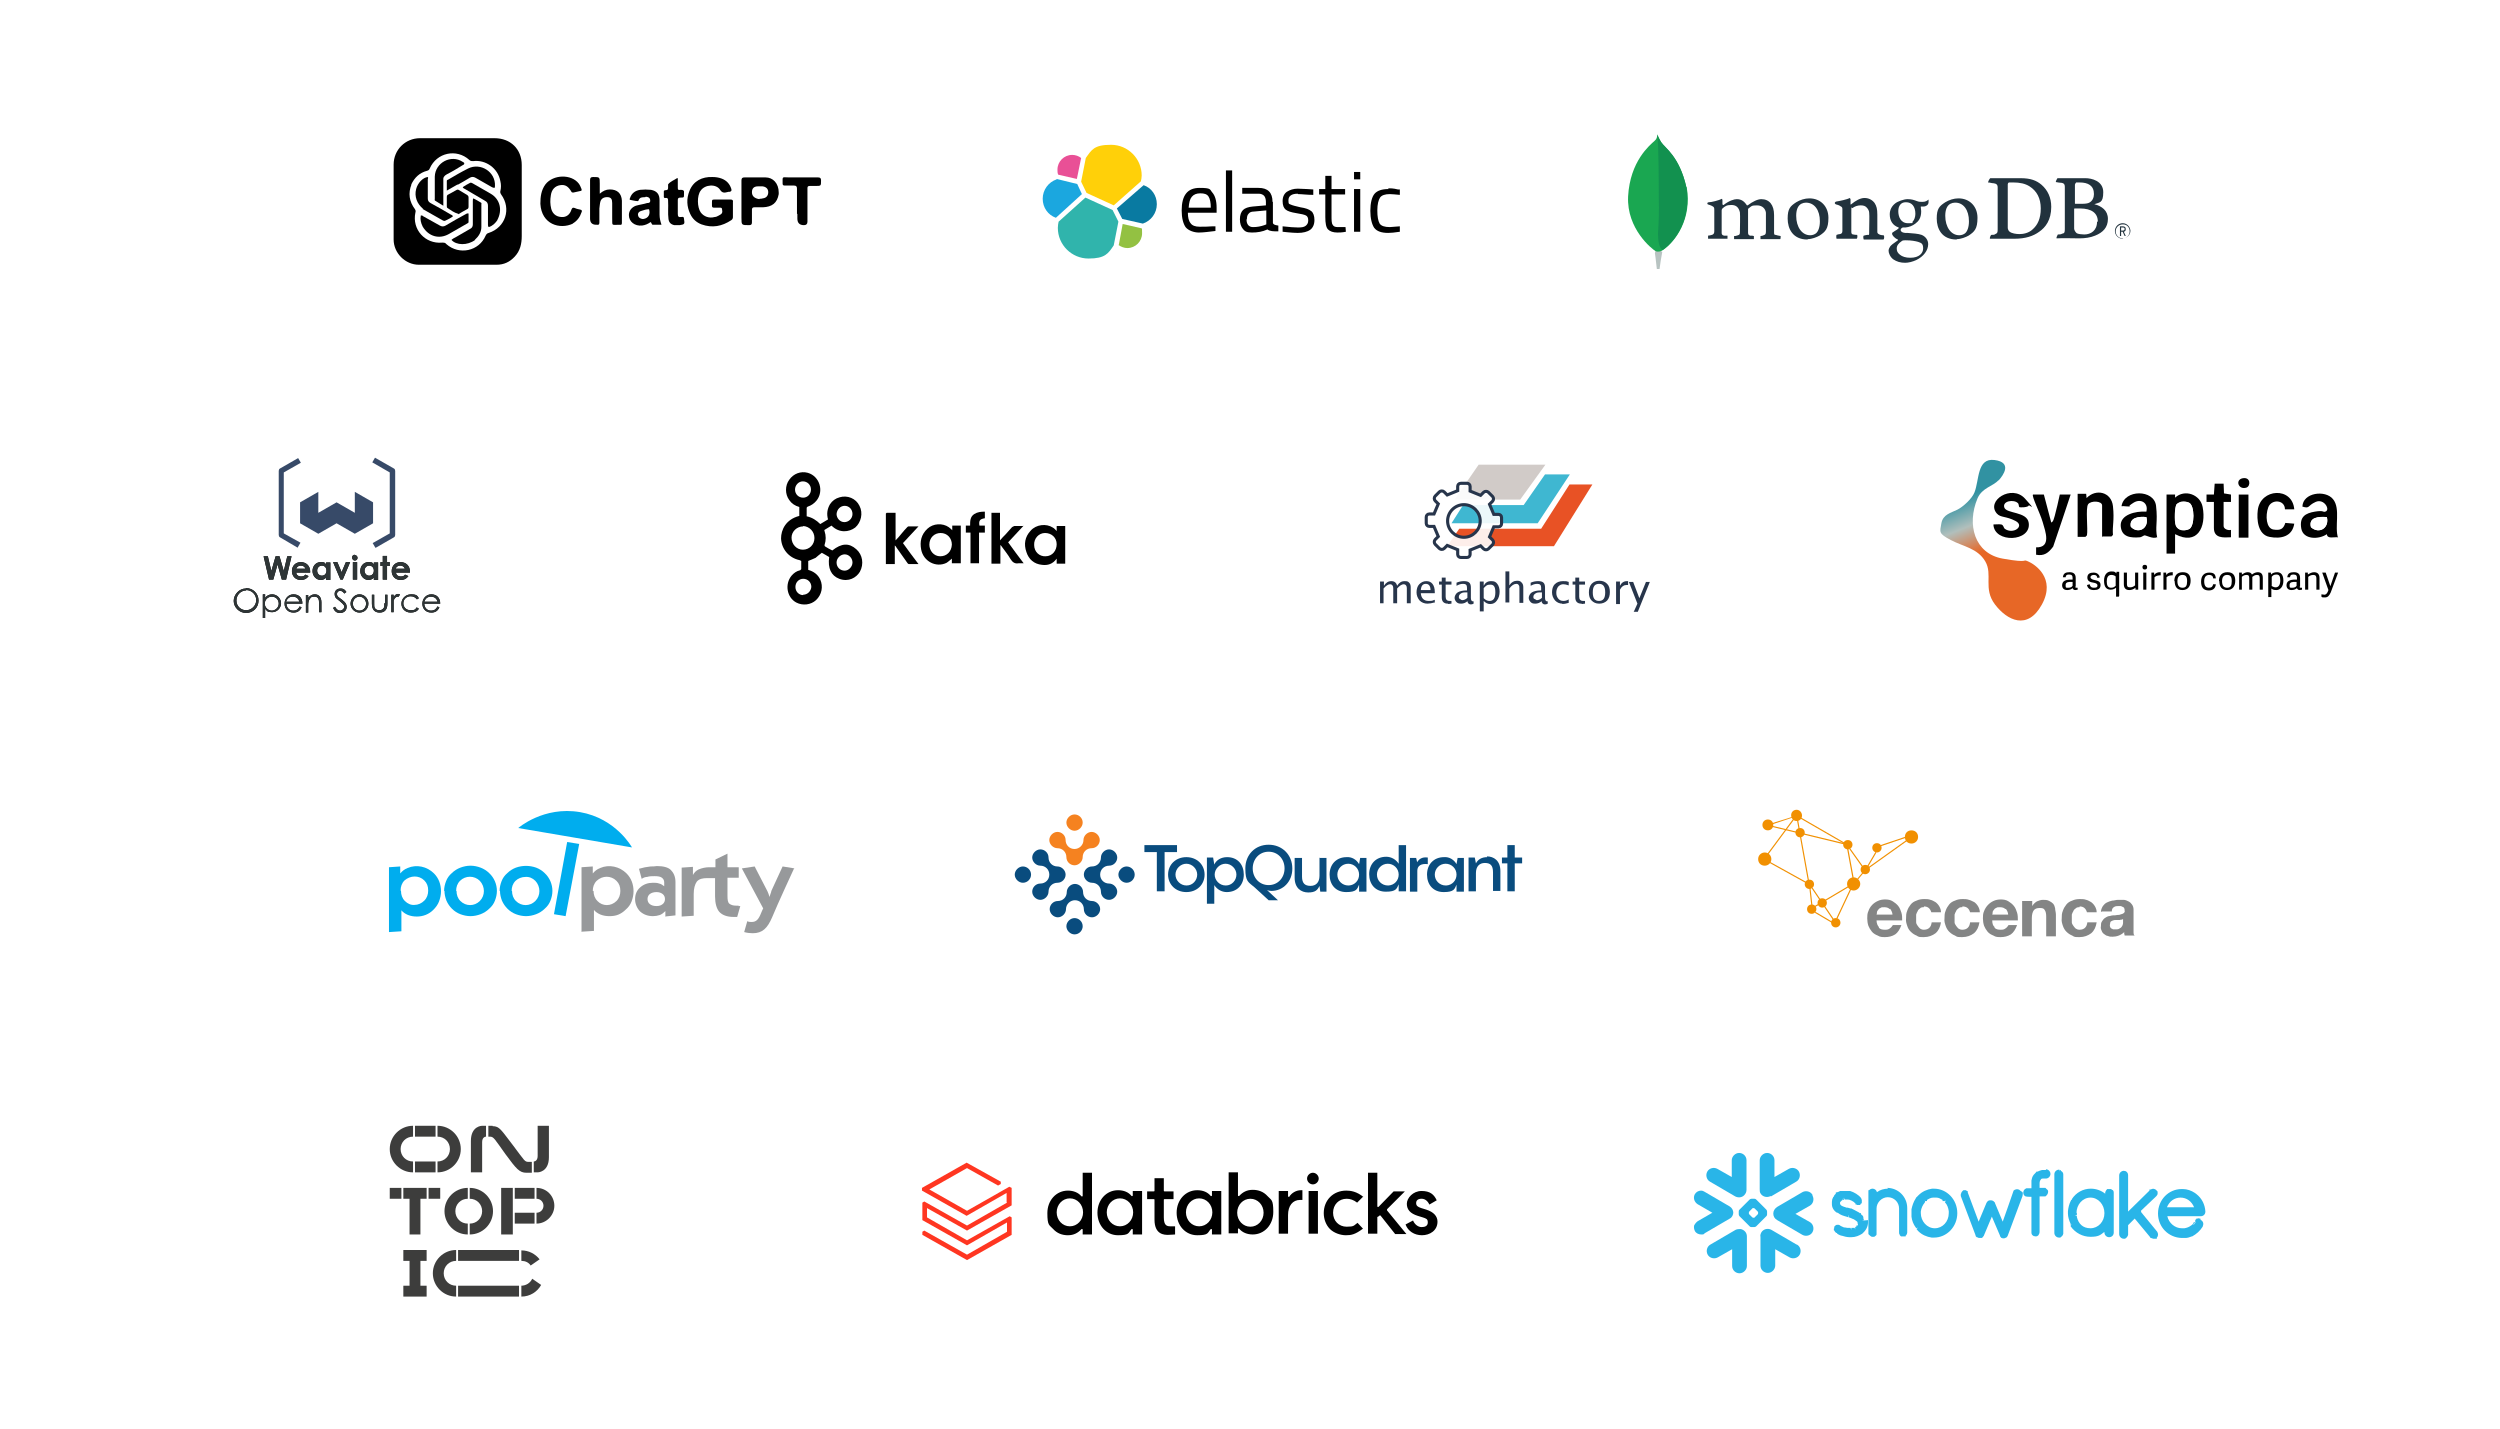 <?xml version="1.0" encoding="UTF-8"?> <svg xmlns="http://www.w3.org/2000/svg" xmlns:xlink="http://www.w3.org/1999/xlink" id="Layer_1" version="1.1" viewBox="0 0 644 368"><defs><style> .st0 { mask: url(#mask); } .st1 { fill: #f58220; } .st2 { filter: url(#drop-shadow-1); } .st3 { filter: url(#drop-shadow-3); } .st4 { filter: url(#drop-shadow-2); } .st5 { filter: url(#drop-shadow-9); } .st6 { filter: url(#drop-shadow-6); } .st7 { filter: url(#drop-shadow-7); } .st8 { filter: url(#drop-shadow-8); } .st9 { filter: url(#drop-shadow-5); } .st10 { filter: url(#drop-shadow-4); } .st11 { fill: #00adee; } .st12 { fill: #848585; } .st13 { fill: #30b4ac; } .st14 { fill: #ffd009; } .st15 { fill: #e95096; } .st16 { fill: #21323d; } .st17 { fill: url(#linear-gradient); } .st18 { fill: #ff3621; } .st19 { fill: #93c142; } .st20 { fill: none; stroke: #27354b; stroke-miterlimit: 9; stroke-width: .8px; } .st21 { fill: #e85225; } .st22 { fill: #d1cbc8; } .st23 { fill: #374a68; fill-rule: evenodd; } .st24 { isolation: isolate; } .st25 { fill: #1ba7df; } .st26 { filter: url(#drop-shadow-13); } .st27 { filter: url(#drop-shadow-12); } .st28 { filter: url(#drop-shadow-11); } .st29 { filter: url(#drop-shadow-10); } .st30 { fill: #97999b; } .st31 { fill: #fff; } .st32 { fill: #1aa751; } .st33 { fill: #f19001; } .st34 { fill: #3d3d3c; } .st35 { opacity: .9; } .st36 { fill: #eb6c6c; } .st37 { fill: #094c7e; } .st38 { fill: #2e3536; } .st39 { fill: #29b5e8; } .st40 { fill: #12914f; } .st41 { fill: #3fb7d1; } .st42 { fill: #b7c3c1; } .st43 { fill: #27354b; } .st44 { fill: #097aa1; } </style><filter id="drop-shadow-1" x="75" y="14.9" width="173" height="88" filterUnits="userSpaceOnUse"><feOffset dx="5.7" dy="7"></feOffset><feGaussianBlur result="blur" stdDeviation="5"></feGaussianBlur><feFlood flood-color="#000" flood-opacity=".1"></feFlood><feComposite in2="blur" operator="in"></feComposite><feComposite in="SourceGraphic"></feComposite></filter><filter id="drop-shadow-2" x="240" y="14.9" width="160" height="88" filterUnits="userSpaceOnUse"><feOffset dx="5.7" dy="7"></feOffset><feGaussianBlur result="blur1" stdDeviation="5"></feGaussianBlur><feFlood flood-color="#000" flood-opacity=".1"></feFlood><feComposite in2="blur1" operator="in"></feComposite><feComposite in="SourceGraphic"></feComposite></filter><filter id="drop-shadow-3" x="394" y="14.9" width="192" height="88" filterUnits="userSpaceOnUse"><feOffset dx="5.7" dy="7"></feOffset><feGaussianBlur result="blur2" stdDeviation="5"></feGaussianBlur><feFlood flood-color="#000" flood-opacity=".1"></feFlood><feComposite in2="blur2" operator="in"></feComposite><feComposite in="SourceGraphic"></feComposite></filter><filter id="drop-shadow-4" x="13" y="100.9" width="158" height="89" filterUnits="userSpaceOnUse"><feOffset dx="5.7" dy="7"></feOffset><feGaussianBlur result="blur3" stdDeviation="5"></feGaussianBlur><feFlood flood-color="#000" flood-opacity=".1"></feFlood><feComposite in2="blur3" operator="in"></feComposite><feComposite in="SourceGraphic"></feComposite></filter><filter id="drop-shadow-5" x="162" y="100.9" width="163" height="89" filterUnits="userSpaceOnUse"><feOffset dx="5.7" dy="7"></feOffset><feGaussianBlur result="blur4" stdDeviation="5"></feGaussianBlur><feFlood flood-color="#000" flood-opacity=".1"></feFlood><feComposite in2="blur4" operator="in"></feComposite><feComposite in="SourceGraphic"></feComposite></filter><filter id="drop-shadow-6" x="316" y="100.9" width="160" height="89" filterUnits="userSpaceOnUse"><feOffset dx="5.7" dy="7"></feOffset><feGaussianBlur result="blur5" stdDeviation="5"></feGaussianBlur><feFlood flood-color="#000" flood-opacity=".1"></feFlood><feComposite in2="blur5" operator="in"></feComposite><feComposite in="SourceGraphic"></feComposite></filter><filter id="drop-shadow-7" x="468" y="100.9" width="178" height="89" filterUnits="userSpaceOnUse"><feOffset dx="5.7" dy="7"></feOffset><feGaussianBlur result="blur6" stdDeviation="5"></feGaussianBlur><feFlood flood-color="#000" flood-opacity=".1"></feFlood><feComposite in2="blur6" operator="in"></feComposite><feComposite in="SourceGraphic"></feComposite></filter><linearGradient id="linear-gradient" x1="506.8" y1="125.8" x2="513.6" y2="142.9" gradientUnits="userSpaceOnUse"><stop offset=".1" stop-color="#3192a2"></stop><stop offset=".5" stop-color="#b1bfbc"></stop><stop offset=".9" stop-color="#e76726"></stop></linearGradient><filter id="drop-shadow-8" x="70" y="187.9" width="170" height="88" filterUnits="userSpaceOnUse"><feOffset dx="5.7" dy="7"></feOffset><feGaussianBlur result="blur7" stdDeviation="5"></feGaussianBlur><feFlood flood-color="#000" flood-opacity=".1"></feFlood><feComposite in2="blur7" operator="in"></feComposite><feComposite in="SourceGraphic"></feComposite></filter><filter id="drop-shadow-9" x="236" y="187.9" width="193" height="89" filterUnits="userSpaceOnUse"><feOffset dx="5.7" dy="7"></feOffset><feGaussianBlur result="blur8" stdDeviation="5"></feGaussianBlur><feFlood flood-color="#000" flood-opacity=".1"></feFlood><feComposite in2="blur8" operator="in"></feComposite><feComposite in="SourceGraphic"></feComposite></filter><filter id="drop-shadow-10" x="426" y="188" width="163" height="88" filterUnits="userSpaceOnUse"><feOffset dx="5.7" dy="7"></feOffset><feGaussianBlur result="blur9" stdDeviation="5"></feGaussianBlur><feFlood flood-color="#000" flood-opacity=".1"></feFlood><feComposite in2="blur9" operator="in"></feComposite><feComposite in="SourceGraphic"></feComposite></filter><filter id="drop-shadow-11" x="42" y="275" width="170" height="88" filterUnits="userSpaceOnUse"><feOffset dx="5.7" dy="7"></feOffset><feGaussianBlur result="blur10" stdDeviation="5"></feGaussianBlur><feFlood flood-color="#000" flood-opacity=".1"></feFlood><feComposite in2="blur10" operator="in"></feComposite><feComposite in="SourceGraphic"></feComposite></filter><mask id="mask" x="88" y="278" width="67.1" height="67.9" maskUnits="userSpaceOnUse"><g id="mask0_290_472"><path class="st31" d="M88,278h67.1v67.9h-67.1v-67.9Z"></path></g></mask><filter id="drop-shadow-12" x="199" y="275" width="222" height="88" filterUnits="userSpaceOnUse"><feOffset dx="5.7" dy="7"></feOffset><feGaussianBlur result="blur11" stdDeviation="5"></feGaussianBlur><feFlood flood-color="#000" flood-opacity=".1"></feFlood><feComposite in2="blur11" operator="in"></feComposite><feComposite in="SourceGraphic"></feComposite></filter><filter id="drop-shadow-13" x="407" y="275" width="200" height="89" filterUnits="userSpaceOnUse"><feOffset dx="5.7" dy="7"></feOffset><feGaussianBlur result="blur12" stdDeviation="5"></feGaussianBlur><feFlood flood-color="#000" flood-opacity=".1"></feFlood><feComposite in2="blur12" operator="in"></feComposite><feComposite in="SourceGraphic"></feComposite></filter></defs><path class="st36" d="M33,605.8c0-1.2.1-2.7.2-4.6,0,.3,0,.6,0,.9,0,.6,0,1.3-.1,1.8,0,.6,0,1.3-.2,1.9Z"></path><path class="st36" d="M34,612.8c0-1.2.1-2.7.2-4.6,0,.3,0,.6,0,.9,0,.6,0,1.3-.1,1.8,0,.6,0,1.3-.2,1.9Z"></path><g><g><g class="st2"><rect class="st31" x="84.7" y="23.2" width="142" height="57.5" rx="8" ry="8"></rect></g><g><path d="M101.4,53.8c0-3.8,0-7.6,0-11.4,0-3.8,3-6.8,6.8-6.8,6.4,0,12.8,0,19.2,0,4.1,0,7,2.8,7,6.9,0,6.1,0,12.2,0,18.3,0,2-.4,3.8-1.8,5.3-1.3,1.4-2.8,2.1-4.7,2.1-6.7,0-13.3,0-20,0-3.5,0-6.5-3-6.5-6.5,0-2.6,0-5.3,0-8M106,47.5c-.9,2.3-.6,4.4.9,6.4.2.3.2.6.1.9-.9,4.3,2.5,8.1,6.9,7.7.5,0,.8,0,1.1.4,3.3,2.9,8.4,1.8,10.1-2.2.2-.4.4-.6.8-.7,4.3-1.4,5.9-6.2,3.2-9.9-.2-.3-.3-.6-.2-.9.2-.8.2-1.7,0-2.5-.6-3.4-3.8-5.6-7-5.2-.4,0-.7,0-1-.3-3.3-3-8.4-1.9-10.2,2.2-.1.3-.3.5-.7.6-1.9.5-3.2,1.7-4.1,3.6h0ZM184.7,53.5c-1.4,0-1.3.1-1.3-1.2,0-.9,0-.9.9-.9,1.3,0,2.6,0,3.9,0,.5,0,.7.2.6.7,0,1.3,0,2.5,0,3.8,0,.3-.1.6-.4.8-2.4,1.6-4.9,2.1-7.7,1.1-1.3-.5-2.3-1.4-2.9-2.7-.9-1.9-1-3.9-.2-5.9,1-2.6,3.3-3.7,5.9-3.6.8,0,1.6.1,2.4.4,1.3.5,2.1,1.4,2.5,2.7.1.4,0,.6-.4.7-.2,0-.5,0-.7.1-.7.2-1.3.2-1.8-.6-1-1.6-3.9-1.4-5,.2-1,1.3-.9,4.3,0,5.6.8,1.1,2.2,1.6,3.6,1.2.4,0,.7-.2,1.1-.4.8-.4,1-.7.8-1.6,0-.3-.2-.4-.4-.4-.4,0-.7,0-1.2,0h0ZM200.6,50c-.4,2.3-1.7,3.3-4.1,3.4-.7,0-1.5,0-2.2,0-.4,0-.6.2-.6.6,0,1.1,0,2.2,0,3.3,0,.5-.2.7-.7.7-2,0-2,0-2-1.9,0-3.2,0-6.4,0-9.6,0-.6.2-.8.8-.8,1.8,0,3.6,0,5.4,0,1.9,0,3.4,1.5,3.4,3.9,0,0,0,.2,0,.3M195.7,51.2c.3,0,.5,0,.8-.1.9-.1,1.4-.7,1.4-1.6,0-.9-.6-1.4-1.5-1.5-.4,0-.7,0-1.1,0q-1.6,0-1.6,1.5t1.9,1.8h0ZM147.6,57.6c-3.4,1.6-8.1.2-8.4-5.1,0-1.8.2-3.5,1.3-5,2-2.6,6.7-2.7,8.6-.2.3.4.5.9.7,1.4.1.3,0,.5-.3.5-.6.1-1.2.3-1.8.4-.2,0-.4,0-.5-.2-.8-1.4-1.6-1.9-2.9-1.7-1.3.2-2.2,1.1-2.4,2.6-.2,1.2-.2,2.3.1,3.5.4,1.5,1.6,2.2,3.1,2.1,1.1-.1,1.8-.9,2.1-1.9.2-.5.4-.6.9-.4.4.2.9.3,1.4.4.4.1.5.3.3.7-.4,1.2-1.1,2.2-2.3,2.9h0ZM152,56.3c0-3.3,0-6.6,0-9.9,0-.6.2-.8.8-.8,1.7,0,1.7,0,1.7,1.7,0,.8,0,1.7,0,2.6.8-.7,1.6-1.1,2.6-1.1,1.9,0,3,1,3.1,2.9,0,1.9,0,3.8,0,5.7,0,.4-.1.6-.5.5-2.4,0-1.9.4-2-1.8,0-1.3,0-2.5,0-3.8,0-1-.3-1.4-1-1.5-.9-.1-1.7.2-2,1-.2.6-.2,1.3-.3,1.9,0,1.2,0,2.4,0,3.6,0,.4-.1.7-.6.6,0,0-.2,0-.2,0q-1.6,0-1.6-1.6h0ZM166.2,50.8c-.8,0-1.4,0-1.7.8,0,.1-.2.3-.3.2-.6,0-1.2-.2-1.8-.3-.3,0-.2-.3-.1-.5.4-1.2,1.3-1.9,2.6-2.1.9-.1,1.8-.1,2.8,0,1.5.3,2.2,1.1,2.2,2.7,0,1.2,0,2.5,0,3.7,0,.9.2,1.7.5,2.6-.8,0-1.5,0-2.2,0-.4,0-.3-.5-.6-.7-.7.5-1.4.8-2.2.9-1.9.2-3.4-1-3.4-2.7,0-1.1.7-2,1.8-2.4,1-.3,2-.4,2.9-.7.3,0,.8,0,.8-.6,0-.6-.3-.9-.9-1,0,0-.2,0-.3,0M167.2,53.9c-.7,0-1.3.2-1.9.4-.8.2-1.1.7-.9,1.3.1.5.8.9,1.4.8,1.2-.2,1.8-1.2,1.4-2.5ZM205.3,55.1c0-2.2,0-4.3,0-6.5,0-.6-.2-.8-.8-.8-.8,0-1.5,0-2.3,0-.4,0-.6-.1-.6-.5,0-2-.2-1.6,1.6-1.6,2.5,0,5,0,7.5,0,.6,0,.8.2.8.8,0,1.4,0,1.4-1.4,1.4-.5,0-1,0-1.5,0-.5,0-.6.2-.6.6,0,2.9,0,5.7,0,8.6q0,.9-.9.9-1.7,0-1.7-1.7v-1.2ZM172.1,47.5c.6-.8,1.6-1.1,2.3-1.6h.2c0,.8,0,1.5,0,2.2,0,.8,0,.9.8.8.6,0,.9.2.8.8,0,.1,0,.2,0,.3,0,.9,0,.9-.9.9-.6,0-.7.2-.7.7,0,1.2,0,2.3,0,3.5,0,.7.2.9.9.8.5-.1.7,0,.7.5.2,1.3.2,1.4-1.1,1.6-.5,0-.9,0-1.4,0-.9-.2-1.4-.7-1.5-1.6-.2-1.5,0-3.1-.1-4.6,0-.5,0-.9-.7-.8-.2,0-.4,0-.4-.3,0-.5,0-.9,0-1.4,0-.2.2-.3.4-.3.7,0,.7-.3.7-.8,0-.2,0-.4,0-.7h0Z"></path><path d="M108.9,58.4c-.5-1-.7-1.9-.5-2.9.3,0,.4,0,.6.2,1.4.8,2.9,1.6,4.3,2.4.5.3,1,.3,1.5,0,1.7-1,3.4-2,5.1-2.9.2-.1.4-.3.8-.2,0,.7,0,1.5,0,2.2,0,.2-.2.3-.4.4-1.6.9-3.1,1.8-4.7,2.7-2.5,1.4-5.2.6-6.7-1.9h0Z"></path><path d="M114.2,46.4c0,2.2,0,4.3,0,6.6-.8-.5-1.5-.9-2.1-1.3-.2-.1-.1-.3-.1-.5,0-1.9,0-3.8,0-5.7.1-3.6,4.2-5.8,7.2-3.8.2.1.4.2.4.4,0,.3-.3.4-.5.5-1.3.8-2.6,1.6-4,2.3-.7.4-1,.8-.9,1.6h0ZM128.2,56.6c-.6.9-1.3,1.6-2.3,1.9-.2-.2-.2-.4-.2-.6,0-1.6,0-3.3,0-4.9,0-.6-.2-1-.8-1.3-1.7-1-3.4-2-5.1-3-.2-.1-.5-.2-.6-.5.6-.4,1.3-.8,1.9-1.1.2-.1.4,0,.6.1,1.6.9,3.1,1.8,4.7,2.7,2.4,1.4,3.1,4.2,1.7,6.8h0Z"></path><path d="M109,53.8c-1.6-1.3-2.3-3.2-1.8-5.1.4-1.6,1.8-3,3-3.1.2.2,0,.4,0,.6,0,1.6,0,3.2,0,4.9,0,.6.2.9.7,1.2,1.7.9,3.4,1.9,5.1,2.9.2.1.5.2.7.5-.6.5-1.3.8-2.1,1.2-.2,0-.3,0-.5-.1-1.8-1-3.5-2-5.3-3h0ZM117.9,47.5c-.9.5-1.9,1.1-2.8,1.6,0-.9,0-1.7,0-2.5,0-.2.2-.3.3-.3,1.7-1,3.4-2,5.2-2.9,3.2-1.6,7.1.9,6.9,4.5,0,.2,0,.3-.1.5-.3,0-.5-.1-.7-.2-1.4-.8-2.8-1.6-4.2-2.4-.5-.3-1-.3-1.5,0-1,.6-2,1.2-3.1,1.8ZM122.4,61.8c-2,1.5-4.9,1.4-6.1,0,.3-.3.7-.5,1.1-.7,1.3-.7,2.5-1.5,3.8-2.2.4-.2.6-.6.6-1.1,0-2,0-4,0-6,0-.2,0-.5.1-.7.7.3,1.3.7,2,1.1.2.1.1.3.1.5,0,1.9,0,3.9,0,5.8,0,1.3-.7,2.4-1.7,3.3h0Z"></path><path d="M118.1,55.1c-1.1-.3-1.9-.9-2.8-1.5-.2-.1-.2-.3-.2-.5,0-.8,0-1.5,0-2.3,0-.4.1-.6.4-.7.7-.4,1.3-.7,2-1.1.3-.2.5-.2.8,0,.7.4,1.3.8,2,1.2.3.2.4.4.4.7,0,.8,0,1.5,0,2.3,0,.4-.1.6-.4.7-.7.4-1.5.8-2.2,1.3h0Z"></path></g></g><g><g class="st4"><rect class="st31" x="249.4" y="23.2" width="129" height="57.5" rx="8" ry="8"></rect></g><g><g><path class="st31" d="M299.2,52.7c0-2.7-1.7-5-4.2-5.9.1-.6.2-1.1.2-1.7,0-5-4-9-9-9s-5.6,1.4-7.3,3.7c-.8-.6-1.9-1-2.9-1-2.6,0-4.8,2.1-4.8,4.8s.1,1.1.3,1.7c-2.5.9-4.2,3.3-4.2,5.9s1.7,5,4.2,5.9c-.1.6-.2,1.1-.2,1.7,0,5,4,9,9,9s5.6-1.4,7.3-3.8c.8.7,1.9,1,2.9,1,2.6,0,4.8-2.1,4.8-4.8s-.1-1.1-.3-1.7c2.5-.9,4.2-3.3,4.2-5.9"></path><path class="st14" d="M279.9,49.7l7,3.2,7-6.2c.1-.5.2-1,.2-1.5,0-4.3-3.5-7.9-7.9-7.9s-5,1.3-6.5,3.4l-1.2,6.1,1.4,2.9Z"></path><path class="st13" d="M272.7,57.1c-.1.5-.2,1-.2,1.6,0,4.4,3.6,7.9,7.9,7.9s5.1-1.3,6.5-3.4l1.2-6.1-1.5-3-7-3.2-6.9,6.2Z"></path><path class="st15" d="M272.6,45l4.8,1.1,1.1-5.4c-.6-.5-1.5-.8-2.3-.8-2.1,0-3.8,1.7-3.8,3.8,0,.5,0,.9.2,1.3"></path><path class="st25" d="M272.2,46.2c-2.1.7-3.6,2.7-3.6,5s1.4,4.2,3.4,4.9l6.7-6.1-1.2-2.6-5.3-1.3Z"></path><path class="st19" d="M288.1,63.1c.7.5,1.5.8,2.3.8,2.1,0,3.8-1.7,3.8-3.8s0-.9-.2-1.3l-4.8-1.1-1,5.4Z"></path><path class="st44" d="M289.1,56.4l5.3,1.2c2.1-.7,3.6-2.7,3.6-5s-1.4-4.2-3.4-4.9l-6.9,6,1.4,2.7Z"></path></g><g><path d="M312.5,58.3h.6c0,0,0,1.2,0,1.2-1.7.2-3.1.4-4.3.4s-2.7-.5-3.4-1.4c-.6-.9-1-2.3-1-4.3,0-3.9,1.5-5.8,4.6-5.8s2.6.4,3.3,1.2c.7.8,1.1,2.1,1.1,3.9v1.3h-7.4c0,1.2.2,2.1.7,2.7.4.6,1.2.9,2.3.9,1.1,0,2.2,0,3.3-.1h0ZM311.9,53.5c0-1.3-.2-2.3-.6-2.9-.4-.6-1.1-.8-2.1-.8s-1.7.3-2.2.9-.7,1.5-.8,2.8h5.7Z"></path><path d="M315.8,59.7v-15.8h1.6v15.8h-1.6Z"></path><path d="M327.9,52v5.4c0,.6,1.4.7,1.4.7v1.5c-1.2,0-2.2,0-2.8-.5-1.3.6-2.6.8-4,.8s-1.8-.3-2.3-.9c-.5-.6-.8-1.4-.8-2.5s.3-1.9.8-2.4c.5-.5,1.4-.8,2.5-.9l3.4-.3v-.9c0-.7-.2-1.3-.5-1.6s-.8-.5-1.3-.5h-4.3v-1.5h4.2c1.2,0,2.1.3,2.7.9.6.6.9,1.5.9,2.7h0ZM321.1,56.5c0,1.3.6,2,1.7,2s2-.2,2.9-.5l.5-.2v-3.6l-3.2.3c-.7,0-1.1.2-1.4.6-.3.3-.4.8-.4,1.4Z"></path><path d="M334.3,49.9c-1.6,0-2.4.6-2.4,1.7s.2.9.6,1.1c.4.2,1.2.4,2.5.7,1.3.2,2.2.5,2.8,1,.5.4.8,1.2.8,2.3s-.4,2-1.1,2.5c-.7.5-1.8.8-3.2.8s-3.9-.3-3.9-.3v-1.4c1.8.2,3.1.3,4,.3s1.5-.1,1.9-.4c.4-.3.7-.7.7-1.4s-.2-1.1-.6-1.3c-.4-.2-1.2-.4-2.5-.6-1.3-.2-2.2-.5-2.7-.9-.5-.4-.8-1.1-.8-2.2s.4-1.9,1.1-2.4c.8-.5,1.7-.8,2.8-.8s4,.2,4,.2v1.4c-1.6,0-3-.2-3.9-.2h0Z"></path><path d="M346.5,50.1h-3.5v5.3c0,1.3,0,2.1.3,2.5.2.4.6.6,1.3.6h2c0-.1.1,1.2.1,1.2-1,.2-1.7.2-2.2.2-1.1,0-1.9-.3-2.4-.8s-.7-1.6-.7-3.2v-5.8h-1.6v-1.4h1.6v-3.4h1.6v3.4h3.5v1.5Z"></path><path d="M348.8,46.2v-1.9h1.6v1.9h-1.6ZM348.8,59.7v-11h1.6v11h-1.6Z"></path><path d="M357.6,48.5c.5,0,1.3,0,2.5.3h.5c0,0,0,1.4,0,1.4-1.2-.1-2-.2-2.6-.2-1.2,0-2.1.3-2.5.9-.4.6-.7,1.7-.7,3.3s.2,2.7.6,3.4c.4.6,1.3.9,2.6.9l2.6-.2v1.4c-1.3.2-2.3.3-3,.3-1.7,0-2.9-.4-3.6-1.3-.6-.9-1-2.4-1-4.4s.4-3.6,1.1-4.4c.7-.8,1.9-1.2,3.6-1.2h0Z"></path></g></g></g><g><g class="st3"><rect class="st31" x="403.5" y="23.2" width="161" height="57.5" rx="8" ry="8"></rect></g><g><path class="st42" d="M427,60.7c-.2,2.1-.3,3.3-.7,4.5,0,0,.3,2,.5,4.1h.7c.2-1.5.4-2.9.7-4.4-.9-.4-1.2-2.3-1.2-4.2Z"></path><g><path class="st32" d="M434.4,48.2c-1.8-7.9-5.6-10.1-6.5-11.6-.4-.7-.7-1.3-1-2,0,.7-.1,1.2-.7,1.7-1.2,1.1-6.3,5.2-6.8,14.3-.4,8.4,6.2,13.6,7.1,14.1.7.3,1.5,0,1.9-.3,3.2-2.2,7.5-8,6.1-16.2"></path><path class="st40" d="M428.3,64.4h0c-.9-.4-1.2-2.4-1.2-4.2.2-3,.3-6,.2-9,0-1.6,0-14.6-.4-16.5.3.6.6,1.3,1,1.9,1,1.5,4.7,3.6,6.5,11.6,1.4,8.2-2.9,14-6.1,16.2Z"></path><path class="st16" d="M546.8,61.5c-1.1,0-2-.9-2-2,0-1.1.9-2,2-2,1.1,0,1.9.9,2,1.9,0,1.1-.8,1.9-1.9,2,0,0,0,0,0,0M546.8,57.8c-1,0-1.8.8-1.8,1.8,0,1,.8,1.8,1.8,1.8,1,0,1.8-.8,1.8-1.8,0,0,0,0,0,0,0-1-.7-1.8-1.7-1.8,0,0,0,0,0,0M547.3,60.8l-.5-1.1h-.4v1.1h-.3v-2.5h.7c.5,0,.8.2.8.7s-.2.6-.5.7l.5,1.1h-.3ZM546.4,59.4h.4c.3,0,.5-.1.5-.4s-.1-.4-.5-.4h-.4v.9Z"></path><path class="st16" d="M517.7,59.7c.5.4,1.6.6,2.5.6s2.4-.2,3.5-1.3c1.2-1.1,2-2.7,2-5.3s-1-4.5-2.9-5.7c-1.1-.7-2.5-1-4.2-1s-1,0-1.2.1c-.1,0-.2.2-.2.4,0,.4,0,3.9,0,5.9s0,4.9,0,5.3c0,.3.2.8.5,1M512.7,45.9c.4,0,2.1,0,2.8,0,1.4,0,2.4,0,5,0s4.1.6,5.4,1.7c1.6,1.4,2.5,3.3,2.5,5.7,0,3.4-1.5,5.3-3.1,6.4-1.5,1.1-3.5,1.8-6.4,1.8s-4.1,0-6.3,0h0c-.1-.2.2-1,.4-1,.6,0,.7,0,1-.2.5-.2.6-.4.6-1.2,0-1.5,0-3.4,0-5.5s0-4.4,0-5.3c0-.8-.4-1-1.1-1.1-.5,0-.9-.2-1.4-.2,0-.1.3-.8.5-1"></path><path class="st16" d="M534.7,47.2c-.1,0-.2.3-.2.4,0,.9,0,3.2,0,4.8,0,0,0,.1.1.1.3,0,1.1,0,1.8,0s1.5-.1,1.8-.3c.8-.4,1.2-1.3,1.2-2.2,0-2.2-1.5-3-3.7-3-.3,0-.6,0-.9,0M540.4,57.1c0-2.2-1.6-3.4-4.6-3.4s-1.1,0-1.3,0c0,0-.2,0-.2.1,0,1.6,0,4.1,0,5.1,0,.4.4,1,.7,1.2.4.2,1.3.3,1.9.3,1.7,0,3.3-1,3.3-3.3M530.1,45.9c.2,0,.9,0,2.6,0s2.9,0,4.5,0,4.6.7,4.6,3.6-1,2.6-2.3,3.1c0,0,0,0,0,0,1.9.5,3.5,1.6,3.5,3.8s-1.3,3.5-3.3,4.3c-1.2.5-2.6.7-4.1.7s-4.2-.1-5.8,0c-.2,0,.2-.9.3-1,.4,0,.8,0,1.1-.2.6-.1.7-.3.7-1.2,0-.8,0-3.5,0-5.5s0-4.5,0-5.4c0-.7-.3-.9-.8-1-.4,0-1-.1-1.5-.2-.1-.1.3-.9.4-1"></path><path class="st16" d="M440,61.5c0-.2,0-.3,0-.5,0-.1,0-.2,0-.3.3,0,.6-.1,1-.2.4-.1.6-.4.6-.9,0-1.3,0-3.9,0-5.6h0c0-.2,0-.5-.2-.7-.4-.3-.9-.5-1.3-.6-.2,0-.3-.2-.3-.3s.1-.3.4-.3c.7,0,2.6-.5,3.4-.9,0,.1.1.2.1.4,0,0,0,.2,0,.2,0,.2,0,.5,0,.8,0,.1.1.2.2.2,0,0,0,0,.1,0,1.4-1.1,2.7-1.5,3.4-1.5,1.1,0,1.9.5,2.6,1.6,0,0,0,0,.1,0,0,0,.1,0,.1,0,1.3-1,2.6-1.6,3.5-1.6,2.1,0,3.3,1.5,3.3,4.1s0,1.7,0,2.6c0,.8,0,1.5,0,2s.2.5.4.5c.3.1.7.2,1.3.3h0c0,.1,0,.7-.1.8-.1,0-.3,0-.6,0-.4,0-1,0-1.7,0-1.4,0-2.1,0-2.8,0,0-.2,0-.7,0-.8.3,0,.6-.1.8-.2.4-.1.6-.3.6-.9,0-.4,0-4,0-4.9-.1-.9-.8-1.9-2.3-1.9s-1.4.2-2.3.9c0,0,0,.1,0,.2h0c0,.5,0,1,0,1.8s0,1,0,1.5c0,1,0,1.9,0,2.7,0,.5.3.6.5.7.1,0,.2,0,.3,0,.2,0,.4,0,.7.1,0,.2,0,.4,0,.6,0,0,0,.1,0,.2-.8,0-1.5,0-2.7,0s-.9,0-1.4,0c-.4,0-.8,0-1,0,0-.1,0-.3,0-.4,0-.1,0-.3,0-.4h.3c.3-.1.5-.1.7-.2.4-.1.5-.3.5-.8,0-1.1.1-4.3,0-5.1-.3-1.3-1-1.9-2.2-1.9s-1.6.3-2.3.9c-.1.1-.2.3-.2.5v1.3c0,1.6,0,3.6,0,4.5,0,.3.1.6.6.7.1,0,.3,0,.5,0,.1,0,.3,0,.4,0,0,.3,0,.6,0,.8-.2,0-.5,0-.8,0-.5,0-1.1,0-1.7,0s-1.3,0-1.8,0c-.3,0-.6,0-.8,0"></path><path class="st16" d="M465.2,52.2c-.4,0-.8.1-1.2.3-.9.5-1.3,1.6-1.3,3.1,0,2.9,1.5,5,3.6,5,.6,0,1.1-.2,1.5-.5.6-.5,1-1.6,1-3.1,0-2.9-1.4-4.8-3.6-4.8M465.6,61.7c-3.8,0-5.1-2.8-5.1-5.4s.7-3.2,2.2-4.2c1-.6,2.2-1,3.4-1,2.9,0,4.9,2.1,4.9,5s-.8,3.6-2.3,4.6c-.7.4-2,.9-3,.9"></path><path class="st16" d="M503.6,52.2c-.4,0-.8.1-1.2.3-.9.5-1.3,1.6-1.3,3.1,0,2.9,1.5,5,3.6,5,.6,0,1.1-.2,1.5-.5.6-.5,1-1.6,1-3.1,0-2.9-1.4-4.8-3.5-4.8M504,61.7c-3.8,0-5.1-2.8-5.1-5.4s.7-3.2,2.2-4.2c1-.6,2.2-1,3.4-1,2.9,0,4.9,2.1,4.9,5s-.8,3.6-2.3,4.6c-.7.4-2,.9-3,.9"></path><path class="st16" d="M490.9,52.1c-1.2,0-1.9.9-1.9,2.3s.6,3.1,2.5,3.1.9-.1,1.2-.4c.4-.4.7-1.2.7-2,0-1.9-.9-3-2.4-3M490.8,61.9c-.3,0-.7,0-.9.2-.9.6-1.3,1.2-1.3,1.9s.2,1.1.8,1.6c.6.5,1.5.8,2.7.8,2.3,0,3.3-1.2,3.3-2.4s-.4-1.4-1.3-1.7c-.7-.2-1.8-.4-3.1-.4M490.9,67.7c-1.4,0-2.3-.3-3.2-.9-.8-.6-1.2-1.6-1.2-2.2,0-.4.2-.8.4-1.1.2-.3.8-.8,2-1.6,0,0,0,0,0-.1,0,0,0,0,0-.1-1-.4-1.4-1.1-1.5-1.4,0,0,0,0,0,0,0-.1,0-.3.1-.4.1-.1.4-.2.6-.4.4-.2.7-.4,1-.7,0,0,0-.2,0-.2,0,0,0,0,0,0-1.5-.5-2.3-1.7-2.3-3.4,0-1.1.5-2.1,1.4-2.8.6-.5,2.2-1.1,3.2-1.1h0c1,0,1.6.2,2.4.5.5.2.9.2,1.4.2.9,0,1.2-.3,1.6-.6,0,.1,0,.3,0,.4,0,.4,0,.7-.3,1-.2.2-.6.4-1,.4s0,0-.1,0c-.2,0-.4,0-.6,0h0c0,0,0,.1,0,.2,0,0,0,0,0,0,0,.3.1.6.1,1,0,1.8-.7,2.6-1.5,3.2-.8.6-1.6.9-2.6,1h0s-.1,0-.3,0c-.1,0-.3,0-.3,0h0c-.2,0-.6.3-.6.6s.2.7,1.2.8h.6c1.3.1,2.8.2,3.6.5,1,.4,1.7,1.3,1.7,2.4,0,1.6-1.2,3.2-3.1,4.1-.9.4-1.9.7-3,.7"></path><path class="st16" d="M485.2,60.6c-.6,0-1-.1-1.4-.4,0,0-.2-.2-.2-.4,0-.8,0-3,0-4.5s-.2-2.2-.7-3c-.6-.8-1.5-1.3-2.6-1.3s-2.3.7-3.4,1.6c0,0-.2.2-.2,0,0-.2,0-.7,0-1.1,0-.2,0-.3-.2-.5-.7.4-2.7.8-3.4.9-.5.1-.7.6,0,.8h0c.5.1.9.3,1.3.6.2.2.2.4.2.6,0,1.7,0,4.2,0,5.6,0,.5-.2.7-.6.8h0c-.3,0-.6.1-.9.2-.1.1-.1.8,0,1,.3,0,1.5,0,2.6,0s2.2,0,2.6,0c.2-.2.2-.8.1-1-.3,0-.7,0-1-.1-.4,0-.5-.3-.5-.7,0-1.2,0-3.7,0-5.3s.1-.7.3-.8c.5-.4,1.3-.7,2.1-.7s1.2.2,1.5.5c.4.4.7.9.7,1.4.1.9,0,2.8,0,4.5s0,1.1-.4,1.2c-.2,0-.6.1-1,.2-.2.1-.1.8,0,1,.7,0,1.4,0,2.5,0s2.3,0,2.6,0c.2-.2.2-.8.1-1"></path></g></g></g></g><g><g><g class="st10"><rect class="st31" x="23.3" y="109.9" width="127" height="57.5" rx="8" ry="8"></rect></g><g><g><g><path id="a" d="M69.3,149.3l-1.4-6h1.1l.9,3.8,1.1-3.8h1l1.1,3.8.9-3.8h1.1l-1.4,6h-1.1l-1.1-3.9-1.1,3.9h-1.1Z"></path><path id="a1" data-name="a" class="st38" d="M69.3,149.3l-1.4-6h1.1l.9,3.8,1.1-3.8h1l1.1,3.8.9-3.8h1.1l-1.4,6h-1.1l-1.1-3.9-1.1,3.9h-1.1Z"></path></g><g><path id="b" d="M78.6,148l.9.4c-.5.7-1.1,1-2,1-1.4,0-2.3-1-2.3-2.3s.9-2.3,2.3-2.3,2.4,1,2.4,2.4,0,.2,0,.3h-3.6c.1.7.6,1,1.2,1s.8-.1,1.1-.4ZM76.3,146.5h2.4c-.2-.5-.6-.8-1.2-.8s-1,.3-1.2.8ZM84,149.3v-.5c-.4.4-.8.6-1.4.6-1.1,0-2.1-1-2.1-2.3s.9-2.3,2.1-2.3,1,.2,1.4.6v-.5h1.1v4.5h-1.1ZM82.9,145.7c-.7,0-1.2.6-1.2,1.3s.5,1.3,1.2,1.3,1.2-.5,1.2-1.3-.5-1.3-1.2-1.3ZM87.7,149.3l-1.9-4.5h1.1l1.1,2.6,1.1-2.6h1.1l-1.9,4.5h-.7ZM90.9,149.3v-4.5h1.1v4.5h-1.1ZM91.4,143c.4,0,.7.3.7.7s-.3.7-.7.7-.7-.4-.7-.8.3-.7.7-.7h0ZM96.3,149.3v-.5c-.4.4-.8.6-1.4.6-1.1,0-2.1-1-2.1-2.3s.9-2.3,2.1-2.3,1,.2,1.4.6v-.5h1.1v4.5h-1.1ZM95.1,145.7c-.7,0-1.2.6-1.2,1.3s.5,1.3,1.2,1.3,1.2-.5,1.2-1.3-.5-1.3-1.2-1.3ZM98.6,144.8v-1.6h1.1v1.6h.7v1h-.7v3.5h-1.1v-3.5h-.6v-1h.6,0ZM104.3,148l.9.4c-.5.7-1.1,1-2,1-1.4,0-2.3-1-2.3-2.3s.9-2.3,2.3-2.3,2.4,1,2.4,2.4,0,.2,0,.3h-3.6c.1.7.6,1,1.2,1s.8-.1,1.1-.4ZM101.9,146.5h2.4c-.2-.5-.6-.8-1.2-.8s-1,.3-1.2.8Z"></path><path id="b1" data-name="b" class="st38" d="M78.6,148l.9.4c-.5.7-1.1,1-2,1-1.4,0-2.3-1-2.3-2.3s.9-2.3,2.3-2.3,2.4,1,2.4,2.4,0,.2,0,.3h-3.6c.1.7.6,1,1.2,1s.8-.1,1.1-.4ZM76.3,146.5h2.4c-.2-.5-.6-.8-1.2-.8s-1,.3-1.2.8ZM84,149.3v-.5c-.4.4-.8.6-1.4.6-1.1,0-2.1-1-2.1-2.3s.9-2.3,2.1-2.3,1,.2,1.4.6v-.5h1.1v4.5h-1.1ZM82.9,145.7c-.7,0-1.2.6-1.2,1.3s.5,1.3,1.2,1.3,1.2-.5,1.2-1.3-.5-1.3-1.2-1.3ZM87.7,149.3l-1.9-4.5h1.1l1.1,2.6,1.1-2.6h1.1l-1.9,4.5h-.7ZM90.9,149.3v-4.5h1.1v4.5h-1.1ZM91.4,143c.4,0,.7.3.7.7s-.3.7-.7.7-.7-.4-.7-.8.3-.7.7-.7h0ZM96.3,149.3v-.5c-.4.4-.8.6-1.4.6-1.1,0-2.1-1-2.1-2.3s.9-2.3,2.1-2.3,1,.2,1.4.6v-.5h1.1v4.5h-1.1ZM95.1,145.7c-.7,0-1.2.6-1.2,1.3s.5,1.3,1.2,1.3,1.2-.5,1.2-1.3-.5-1.3-1.2-1.3ZM98.6,144.8v-1.6h1.1v1.6h.7v1h-.7v3.5h-1.1v-3.5h-.6v-1h.6,0ZM104.3,148l.9.4c-.5.7-1.1,1-2,1-1.4,0-2.3-1-2.3-2.3s.9-2.3,2.3-2.3,2.4,1,2.4,2.4,0,.2,0,.3h-3.6c.1.7.6,1,1.2,1s.8-.1,1.1-.4ZM101.9,146.5h2.4c-.2-.5-.6-.8-1.2-.8s-1,.3-1.2.8Z"></path></g><g><path id="c" d="M63.4,151.5c1.8,0,3.2,1.4,3.2,3.2s-1.4,3.2-3.2,3.2-3.2-1.5-3.2-3.1,1.4-3.2,3.1-3.2h0ZM63.4,152.1c-1.3,0-2.5,1.1-2.5,2.6s1.2,2.5,2.5,2.5,2.6-1.1,2.6-2.6-1.2-2.6-2.6-2.6ZM68.3,153.2v.8c.4-.6,1.1-.9,1.8-.9,1.3,0,2.3,1.1,2.3,2.3s-1,2.3-2.3,2.3-1.3-.3-1.8-.9v2.4h-.6v-6.1h.6ZM70,153.7c-1,0-1.8.8-1.8,1.8s.9,1.8,1.8,1.8,1.8-.8,1.8-1.8-.7-1.8-1.8-1.8ZM77.8,155.5h-4c0,1,.7,1.8,1.7,1.8s1.4-.5,1.7-1.1l.5.3c-.5.9-1.1,1.3-2.1,1.3-1.5,0-2.3-1.1-2.3-2.3s.9-2.4,2.3-2.4,2.3.9,2.3,2.4ZM73.8,155h3.3c-.2-.9-.9-1.3-1.7-1.3s-1.4.4-1.7,1.3h0ZM79.4,153.2v.8c.5-.6,1-.9,1.7-.9,1,0,1.7.7,1.7,2.1v2.5h-.6v-2.4c0-1-.3-1.6-1.2-1.6s-.9.2-1.2.6c-.3.4-.4.9-.4,1.6v1.9h-.6v-4.5h.6ZM89.2,152.5l-.5.4c-.3-.4-.6-.7-1.1-.7s-.8.4-.8.8.2.7.5.9c1.1.8,2,1.4,2,2.4s-.7,1.6-1.7,1.6-1.4-.5-1.8-1.3l.5-.3c.4.7.8,1,1.3,1s1.1-.5,1.1-1-.6-1-2-2.1c-.3-.2-.5-.7-.5-1.2,0-.8.6-1.4,1.5-1.4s1.2.4,1.6,1ZM92.6,153.1c1.3,0,2.3,1.1,2.3,2.4s-1,2.3-2.3,2.3-2.3-1.1-2.3-2.3,1-2.4,2.3-2.4ZM92.6,153.7c-1,0-1.7.8-1.7,1.8s.7,1.8,1.7,1.8,1.7-.8,1.7-1.8-.8-1.8-1.7-1.8ZM99.2,155.4v-2.2h.6v2.3c0,1.5-.7,2.3-2,2.3s-2-.8-2-2.3v-2.3h.6v2.2c0,.5,0,.9.1,1.1.2.5.7.7,1.2.7s.8-.2,1-.4c.4-.4.3-.8.3-1.4Z"></path><path id="c1" data-name="c" class="st38" d="M63.4,151.5c1.8,0,3.2,1.4,3.2,3.2s-1.4,3.2-3.2,3.2-3.2-1.5-3.2-3.1,1.4-3.2,3.1-3.2h0ZM63.4,152.1c-1.3,0-2.5,1.1-2.5,2.6s1.2,2.5,2.5,2.5,2.6-1.1,2.6-2.6-1.2-2.6-2.6-2.6ZM68.3,153.2v.8c.4-.6,1.1-.9,1.8-.9,1.3,0,2.3,1.1,2.3,2.3s-1,2.3-2.3,2.3-1.3-.3-1.8-.9v2.4h-.6v-6.1h.6ZM70,153.7c-1,0-1.8.8-1.8,1.8s.9,1.8,1.8,1.8,1.8-.8,1.8-1.8-.7-1.8-1.8-1.8ZM77.8,155.5h-4c0,1,.7,1.8,1.7,1.8s1.4-.5,1.7-1.1l.5.3c-.5.9-1.1,1.3-2.1,1.3-1.5,0-2.3-1.1-2.3-2.3s.9-2.4,2.3-2.4,2.3.9,2.3,2.4ZM73.8,155h3.3c-.2-.9-.9-1.3-1.7-1.3s-1.4.4-1.7,1.3h0ZM79.4,153.2v.8c.5-.6,1-.9,1.7-.9,1,0,1.7.7,1.7,2.1v2.5h-.6v-2.4c0-1-.3-1.6-1.2-1.6s-.9.2-1.2.6c-.3.4-.4.9-.4,1.6v1.9h-.6v-4.5h.6ZM89.2,152.5l-.5.4c-.3-.4-.6-.7-1.1-.7s-.8.4-.8.8.2.7.5.9c1.1.8,2,1.4,2,2.4s-.7,1.6-1.7,1.6-1.4-.5-1.8-1.3l.5-.3c.4.7.8,1,1.3,1s1.1-.5,1.1-1-.6-1-2-2.1c-.3-.2-.5-.7-.5-1.2,0-.8.6-1.4,1.5-1.4s1.2.4,1.6,1ZM92.6,153.1c1.3,0,2.3,1.1,2.3,2.4s-1,2.3-2.3,2.3-2.3-1.1-2.3-2.3,1-2.4,2.3-2.4ZM92.6,153.7c-1,0-1.7.8-1.7,1.8s.7,1.8,1.7,1.8,1.7-.8,1.7-1.8-.8-1.8-1.7-1.8ZM99.2,155.4v-2.2h.6v2.3c0,1.5-.7,2.3-2,2.3s-2-.8-2-2.3v-2.3h.6v2.2c0,.5,0,.9.1,1.1.2.5.7.7,1.2.7s.8-.2,1-.4c.4-.4.3-.8.3-1.4Z"></path></g><g><path id="d" d="M101.4,153.2v.6c.3-.5.7-.8,1.1-.8s.4,0,.5.2l-.3.5c0,0-.2,0-.3,0-.4,0-.8.4-1,1,0,.3,0,.7,0,1.3v1.7h-.6v-4.5h.6,0Z"></path><path id="d1" data-name="d" class="st38" d="M101.4,153.2v.6c.3-.5.7-.8,1.1-.8s.4,0,.5.2l-.3.5c0,0-.2,0-.3,0-.4,0-.8.4-1,1,0,.3,0,.7,0,1.3v1.7h-.6v-4.5h.6,0Z"></path></g><g><path id="e" d="M107.4,156.5l.5.3c-.4.7-1.2,1-2.1,1-1.5,0-2.4-1.1-2.4-2.3s1-2.4,2.5-2.4,1.6.4,2,1l-.5.3c-.4-.5-.9-.8-1.6-.8-1.1,0-1.9.8-1.9,1.8s.7,1.8,1.9,1.8,1.2-.3,1.6-.8h0ZM113.3,155.5h-4c0,1,.7,1.8,1.7,1.8s1.4-.5,1.7-1.1l.5.3c-.5.9-1.1,1.3-2.1,1.3-1.5,0-2.3-1.1-2.3-2.3s.9-2.4,2.3-2.4,2.3.9,2.3,2.4ZM109.4,155h3.3c-.2-.9-.9-1.3-1.7-1.3s-1.4.4-1.7,1.3h0Z"></path><path id="e1" data-name="e" class="st38" d="M107.4,156.5l.5.3c-.4.7-1.2,1-2.1,1-1.5,0-2.4-1.1-2.4-2.3s1-2.4,2.5-2.4,1.6.4,2,1l-.5.3c-.4-.5-.9-.8-1.6-.8-1.1,0-1.9.8-1.9,1.8s.7,1.8,1.9,1.8,1.2-.3,1.6-.8h0ZM113.3,155.5h-4c0,1,.7,1.8,1.7,1.8s1.4-.5,1.7-1.1l.5.3c-.5.9-1.1,1.3-2.1,1.3-1.5,0-2.3-1.1-2.3-2.3s.9-2.4,2.3-2.4,2.3.9,2.3,2.4ZM109.4,155h3.3c-.2-.9-.9-1.3-1.7-1.3s-1.4.4-1.7,1.3h0Z"></path></g></g><path class="st23" d="M96.7,141.1l-.7-1.2,4.4-2.5v-15.7l-4.5-2.6.7-1.2,4.9,2.8c.2.1.3.4.3.6v16.5c0,.2-.1.5-.3.6l-4.7,2.7ZM76.7,141.1l-4.6-2.7c-.2-.1-.3-.4-.3-.6v-16.5c0-.2.1-.5.3-.6l4.7-2.7.7,1.2-4.4,2.5v15.7l4.3,2.4-.7,1.2Z"></path><path class="st23" d="M77.3,129.4v5.4l4.7,2.7,4.7-2.7,4.7,2.7,4.7-2.7v-5.4l-4.7-2.7v5.4l-4.7-2.7-4.7,2.7v-5.4l-4.7,2.7Z"></path></g></g><g><g class="st9"><rect class="st31" x="171.8" y="109.9" width="132" height="57.5" rx="8" ry="8"></rect></g><g><path d="M206,144.3c-2.9-.6-4.7-3-4.8-5.6,0-2.2,1.2-4.9,4.7-5.8v-2.3c-1.1-.3-2-.9-2.6-1.8-1.1-1.5-1.1-3.7,0-5.2,1.1-1.6,3-2.3,4.8-1.8,3.1.9,4.2,4.8,2.2,7.2-.6.7-1.3,1.2-2.2,1.5-.1,0-.3.2-.3.3,0,.7,0,1.4,0,2.2,1.4.3,2.5,1,3.5,2,.7-.4,1.3-.8,2-1.2-.4-1.4-.2-2.7.5-3.9.6-.9,1.4-1.5,2.5-1.8,2-.6,4.2.3,5.1,2.2,1,1.9.4,4.3-1.1,5.6-1.6,1.2-4.1,1.5-6.1-.5-.6.4-1.2.7-1.8,1.1,0,0-.1.2,0,.3.4,1.2.4,2.4,0,3.6,0,.1,0,.3.2.4.6.4,1.2.7,1.8,1,2.4-1.9,4.3-2,6.2-.3,1.6,1.4,2,3.8.9,5.8-.9,1.5-2.9,2.7-5.3,1.8-2.1-.8-3-2.7-2.6-5.6-.7-.4-1.3-.8-1.9-1.1-.6.4-1.1.9-1.6,1.3-.6.3-1.2.5-1.9.8v2.3c1.4.4,2.5,1.2,3.1,2.5.8,1.8.4,3.9-1.1,5.3-1.3,1.2-3.4,1.5-5.1.6-2.4-1.3-3-4.7-1.2-6.9.6-.7,1.3-1.2,2.2-1.4.1,0,.2-.2.3-.3,0-.7,0-1.4,0-2.1ZM206.9,135.6c-1.6,0-3,1.3-3,2.9,0,1.7,1.3,3.1,2.9,3.1,1.7,0,3-1.3,3-3,0-1.7-1.3-3-2.9-3.1ZM208.9,126.1c0-1.2-.9-2.1-2.1-2.1-1.1,0-2,1-2,2.1,0,1.2.9,2.1,2.1,2.1,1.1,0,2-.9,2-2.1ZM219.6,132.4c0-1.2-.9-2.1-2-2.1-1.1,0-2,.9-2.1,2.1,0,1.1.9,2.1,2,2.1,1.1,0,2.1-.9,2.1-2.1ZM219.6,144.9c0-1.1-.9-2.1-2-2.1-1.1,0-2.1,1-2.1,2.1,0,1.2.9,2.1,2.1,2.1,1,0,2-1,2-2.1ZM206.9,153.2c1.1,0,2-.9,2.1-2,0-1.2-.9-2.1-2.1-2.1-1.1,0-2,.9-2,2.1,0,1.2.9,2.1,2,2.1Z"></path><path d="M272.2,136.7v-1.2h2.2v9.7h-2.2v-1.3c-1,1.4-2.3,1.8-3.8,1.6-2-.2-3.4-1.4-4-3.3-.7-2-.4-3.9,1.1-5.5,1.4-1.6,4-1.9,5.7-.8.4.2.7.6,1,.9ZM269.3,143.3c1.9,0,2.9-1.6,2.9-3.1,0-1.7-1.3-2.9-3-2.9-1.6,0-2.9,1.4-2.8,3.1,0,1.7,1.3,3,3,2.9Z"></path><path d="M245.2,145.1v-1.2c-.5.4-.9.8-1.4,1.1-2.7,1.3-5.9-.4-6.5-3.4-.4-2.1,0-3.9,1.6-5.4,1.5-1.4,3.9-1.5,5.5-.4.3.2.6.5.9.8v-1.2h2.2v9.7h-2.2ZM242.2,143.3c1.7,0,2.9-1.2,3-3,0-1.7-1.2-3-2.9-3-1.6,0-2.9,1.2-2.9,3,0,1.5,1.1,3,2.8,3Z"></path><path d="M228.4,132.1h2.3v7.1c.6-.6,1.1-1.2,1.5-1.7.5-.6,1-1.2,1.5-1.7,0,0,.2-.2.3-.2.8,0,1.7,0,2.6,0-1.4,1.5-2.7,2.9-4,4.3,1.3,1.8,2.6,3.6,4,5.4-.9,0-1.7,0-2.5,0-.1,0-.2-.1-.3-.2-1-1.4-1.9-2.7-2.9-4.1,0-.1-.2-.3-.4-.5v4.8h-2.3v-13Z"></path><path d="M263.7,135.4c-1.4,1.5-2.7,2.9-4,4.3,1.3,1.8,2.6,3.6,4,5.4-.5,0-.9,0-1.3,0-1,.2-1.6-.3-2.1-1.1-.7-1.2-1.6-2.3-2.4-3.4,0,0,0-.1-.2-.2v4.8h-2.3v-13.1h2.2v7.1c.5-.6.9-1,1.4-1.5.6-.6,1.1-1.3,1.7-1.9.1-.1.4-.2.6-.3.8,0,1.5,0,2.4,0Z"></path><path d="M252.3,145.1h-2.3v-7.9h-1.2v-1.8h1.1c0-1.2,0-2.3,1.1-3,.8-.5,1.7-.6,2.7-.6v1.7c-1.3.2-1.6.6-1.4,1.9h1.4v1.8h-1.5v7.9Z"></path></g></g><g><g class="st6"><rect class="st31" x="325.9" y="109.9" width="128.7" height="57.5" rx="8" ry="8"></rect></g><g id="layer1"><g id="g840"><polygon id="polygon3-0" class="st22" points="374.7 128.7 391.6 128.7 398.1 119.7 380.9 119.7 374.7 128.7"></polygon><polygon id="polygon5-9" class="st41" points="398 122.2 404.4 122.2 396.1 134.8 373.9 134.8 376.9 130.1 392.5 130.1 398 122.2"></polygon><polygon id="polygon7-0" class="st21" points="410.2 124.8 400.3 140.7 372.8 140.7 375.9 136.2 397 136.2 404.3 124.8 410.2 124.8"></polygon><g id="metaphactory" class="st24"><g class="st24"><path class="st43" d="M355.5,155.4v-5.6h1v1.1c.5-.8,1.1-1.2,1.9-1.2s1.3.4,1.5,1.2c.5-.8,1.1-1.2,1.9-1.2s.9.1,1.2.4c.3.3.4.7.4,1.2v4.1h-1v-3.9c0-.6-.3-1-.8-1s-1.1.4-1.7,1.1v3.8h-1v-3.9c0-.6-.3-1-.8-1s-1.1.4-1.7,1.1v3.8h-1Z"></path><path class="st43" d="M369.5,155.2c-.7.2-1.3.3-1.8.3-.8,0-1.5-.3-2-.8-.5-.6-.8-1.3-.8-2.1s.2-1.6.7-2.1,1.1-.8,1.8-.8,1.2.2,1.6.7c.4.5.6,1.2.6,2.1v.3h-3.6c.1,1.3.8,2,2,2s.9-.1,1.6-.3v.8ZM366,152h2.5c0-1-.4-1.6-1.2-1.6s-1.2.5-1.3,1.6Z"></path><path class="st43" d="M373,155.5c-.5,0-.9-.1-1.2-.4s-.4-.7-.4-1.2v-3.3h-.7v-.8h.7v-1h1c0,0,0,1,0,1h1.5v.8h-1.5v3.1c0,.7.3,1.1,1,1.1s.3,0,.5,0v.7c-.3,0-.6.1-.8.1Z"></path><path class="st43" d="M378.2,154.7c-.6.6-1.2.8-1.8.8s-.9-.1-1.2-.4c-.3-.3-.5-.7-.5-1.1s.3-1.1.8-1.4c.5-.3,1.3-.5,2.2-.5h.2v-.7c0-.7-.3-1-1-1s-1.1.2-1.7.5v-.8c.7-.3,1.3-.4,1.9-.4s1.1.1,1.4.4c.3.3.4.7.4,1.3v2.6c0,.6.2.9.5.9s.1,0,.2,0v.6c-.2.1-.4.2-.7.2-.5,0-.8-.3-.9-.8ZM378,154.1v-1.5h-.3c-.6,0-1,0-1.4.3-.3.2-.5.5-.5.8s0,.5.3.6c.2.2.4.3.6.3.4,0,.9-.2,1.3-.6Z"></path><path class="st43" d="M381.2,157.5v-7.7h1v1.1c.4-.8,1-1.2,1.9-1.2s1.2.2,1.6.7c.4.5.6,1.2.6,2s-.2,1.7-.7,2.3c-.4.6-1,.9-1.7.9s-1.2-.3-1.7-.8v2.7h-1ZM382.2,154.1c.5.5,1,.7,1.5.7,1,0,1.5-.7,1.5-2.2s-.4-2-1.3-2-1.1.3-1.7.9v2.6Z"></path><path class="st43" d="M387.8,155.4v-8.2h1v3.6c.5-.8,1.2-1.2,2-1.2s.9.2,1.2.5c.3.3.4.7.4,1.2v4h-1v-3.7c0-.4,0-.7-.2-.9-.1-.2-.3-.3-.6-.3-.6,0-1.2.4-1.8,1.2v3.6h-1Z"></path><path class="st43" d="M397.3,154.7c-.6.6-1.2.8-1.8.8s-.9-.1-1.2-.4c-.3-.3-.5-.7-.5-1.1s.3-1.1.8-1.4c.5-.3,1.3-.5,2.2-.5h.2v-.7c0-.7-.3-1-1-1s-1.1.2-1.7.5v-.8c.7-.3,1.3-.4,1.9-.4s1.1.1,1.4.4c.3.3.4.7.4,1.3v2.6c0,.6.2.9.5.9s.1,0,.2,0v.6c-.2.1-.4.2-.7.2-.5,0-.8-.3-.9-.8ZM397.2,154.1v-1.5h-.3c-.6,0-1,0-1.4.3-.3.2-.5.5-.5.8s0,.5.3.6.4.3.6.3c.4,0,.9-.2,1.3-.6Z"></path><path class="st43" d="M402.5,155.5c-.8,0-1.4-.3-1.9-.8-.5-.6-.8-1.3-.8-2.1s.2-1.6.7-2.1c.5-.5,1.2-.8,2.1-.8s.9,0,1.5.2v.9c-.6-.2-1-.3-1.4-.3-.5,0-.9.2-1.3.6-.3.4-.5.9-.5,1.6s.2,1.1.5,1.5c.3.4.8.6,1.3.6s.9-.1,1.4-.4v.9c-.7.2-1.2.3-1.7.3Z"></path><path class="st43" d="M407.4,155.5c-.5,0-.9-.1-1.2-.4s-.4-.7-.4-1.2v-3.3h-.7v-.8h.7v-1h1c0,0,0,1,0,1h1.5v.8h-1.5v3.1c0,.7.3,1.1,1,1.1s.3,0,.5,0v.7c-.3,0-.6.1-.8.1Z"></path><path class="st43" d="M411.9,155.5c-.8,0-1.4-.3-1.9-.8-.5-.5-.7-1.2-.7-2.1s.2-1.6.7-2.2c.5-.5,1.1-.8,2-.8s1.5.3,2,.8c.5.5.7,1.2.7,2.1s-.2,1.6-.7,2.2c-.5.5-1.2.8-2,.8ZM411.9,154.8c1.1,0,1.6-.7,1.6-2.2s-.5-2.2-1.6-2.2-1.6.7-1.6,2.2.5,2.2,1.6,2.2Z"></path><path class="st43" d="M416.3,155.4v-5.6h1v1.1c.4-.8,1-1.2,1.8-1.2s.2,0,.3,0v1c-.2,0-.3,0-.5,0-.6,0-1.2.4-1.6,1.2v3.7h-1Z"></path><path class="st43" d="M420.9,157.5l.9-2-2.2-5.6h1.1l1.6,4.2,1.7-4.2h1l-3.1,7.7h-1.1Z"></path></g></g><g id="g823-9"><g id="g819-7"><g id="path3657-6-8-9"><g class="st35"><path class="st31" d="M376.3,124.5c-.5,0-.8.4-.8.8v1.1l-2.7,1.1-.8-.8c-.3-.3-.9-.3-1.2,0l-1.1,1.1c-.3.3-.3.9,0,1.2l.8.8-1.1,2.6h-1.2c-.5,0-.8.4-.8.8v1.6c0,.5.4.8.8.8h1.2l1.1,2.6-.8.8c-.3.3-.3.9,0,1.2l1.1,1.1c.3.3.9.3,1.2,0l.8-.8,2.7,1.1v1.2c0,.5.4.8.8.8h1.6c.5,0,.8-.4.8-.8v-1.1l2.7-1.1.8.8c.3.3.9.3,1.2,0l1.1-1.1c.3-.3.3-.9,0-1.2l-.8-.8,1.1-2.6h1.2c.5,0,.8-.4.8-.8v-1.6c0-.5-.4-.8-.8-.8h-1.2l-1.1-2.6.8-.8c.3-.3.3-.9,0-1.2l-1.1-1.1c-.3-.3-.9-.3-1.2,0l-.8.8-2.7-1.1v-1.2c0-.5-.4-.8-.8-.8h-1.6ZM377.1,130c2.3,0,4.2,1.9,4.2,4.2,0,2.3-1.9,4.2-4.2,4.2-2.3,0-4.2-1.9-4.2-4.2,0-2.3,1.9-4.2,4.2-4.2h0Z"></path></g><path class="st20" d="M376.3,124.5c-.5,0-.8.4-.8.8v1.1l-2.7,1.1-.8-.8c-.3-.3-.9-.3-1.2,0l-1.1,1.1c-.3.3-.3.9,0,1.2l.8.8-1.1,2.6h-1.2c-.5,0-.8.4-.8.8v1.6c0,.5.4.8.8.8h1.2l1.1,2.6-.8.8c-.3.3-.3.9,0,1.2l1.1,1.1c.3.3.9.3,1.2,0l.8-.8,2.7,1.1v1.2c0,.5.4.8.8.8h1.6c.5,0,.8-.4.8-.8v-1.1l2.7-1.1.8.8c.3.3.9.3,1.2,0l1.1-1.1c.3-.3.3-.9,0-1.2l-.8-.8,1.1-2.6h1.2c.5,0,.8-.4.8-.8v-1.6c0-.5-.4-.8-.8-.8h-1.2l-1.1-2.6.8-.8c.3-.3.3-.9,0-1.2l-1.1-1.1c-.3-.3-.9-.3-1.2,0l-.8.8-2.7-1.1v-1.2c0-.5-.4-.8-.8-.8h-1.6ZM377.1,130c2.3,0,4.2,1.9,4.2,4.2,0,2.3-1.9,4.2-4.2,4.2-2.3,0-4.2-1.9-4.2-4.2,0-2.3,1.9-4.2,4.2-4.2h0Z"></path></g></g></g></g></g></g><g><g class="st7"><rect class="st31" x="477.6" y="109.9" width="147.1" height="57.5" rx="8" ry="8"></rect></g><g><g id="Xp1NF1"><g><path class="st17" d="M514.8,123.7c-1.4,1.6-4.2,1.9-5.4,4.7-2.8,6.7-.8,14.2,6.5,15.5s4.8,0,6.5.7,7.3,4.3,3.6,11.1-9,4.1-12.1,0-.5-7.7-2.5-11.1-5.7-3.8-8.9-5.5-2.8-2-2.4-4.3,2.5-2.7,4.1-3.5,3.8-2.9,4.4-4.4c1.3-3.2.6-9,5.2-8.4s2.3,3.9,1,5.3Z"></path><path d="M560.3,137.6v5h-2.2v-15.2h2.2s0,.8,0,.8c2.5-2.3,6.5-.8,7.1,2.4,1,5.2-1.4,10-7.1,7ZM560.7,129.9c-.5.5-.5,4.7-.2,5.5.5,1.2,2.3,1.4,3.4.9,1.5-.7,1.5-6.1,0-6.8s-2.6-.2-3.2.4Z"></path><path d="M602.2,138.4c-1-.1-2.7.5-2.8-.8-2,1.4-6.1,1.5-6.6-1.5s1.1-3.9,3.5-4.3,2,.2,2.7,0c1.4-.4-.3-3.5-2.5-2.5s-1.4,1.8-3.4,1.2c.1-3.6,5.9-4.4,7.9-1.9s.3,7.1,1.3,10ZM599.4,133.2c-2-.2-4.8,0-4.1,2.6,2.1,1.9,4.8.2,4.1-2.6Z"></path><path d="M555.6,138.4c-.9.5-2.8-.5-3.1-.5s-.7.4-1.2.5c-2.4.2-4.8,0-5-2.9s3.8-3.9,6.6-3.7c.6-2.2-1.4-3.5-3.3-2.3s-.6.8-.8.9c-.6.2-1.6-.1-2.3,0,.7-4.4,8.4-4.4,8.9-.1s-.3,5.5.3,8.2ZM552.9,133.2c-1.8-.2-4.5,0-4,2.5,1.9,2,4.8.4,4-2.5Z"></path><path d="M541.5,138.4v-8.2c0-1.2-2.9-1.3-3.6-.3s0,6.4-.3,8l-.4.4h-2s0-11.1,0-11.1h2.2s.1,1.1.1,1.1c2.4-2.5,6.4-1.6,6.8,2.1s-.2,5.1,0,7.4l-.4.4h-2.3Z"></path><path d="M526.5,127.4l1.9,7.2c.6-.2.7-1.2.9-1.7.5-1.8.9-3.7,1.3-5.5h2.8c0,.1-4.5,13.4-4.5,13.4-1.2,1.6-2.3,2.5-4.4,2.1v-1.9c4,.1,2.4-4.1,1.7-6.5s-2.9-6.7-2.5-7.1h2.8Z"></path><path d="M520.2,130.6c-.2,0-.1-.8-.4-1-1-1-4-.6-3.5,1.1s5.9,1,6.3,4c.7,4.9-8.9,5.3-9.1.4.6,0,1.4-.1,2,0s.6.8.9,1.1c2.2,1.6,5.3-.7,2.8-2s-3.8-.8-4.8-1.9c-2.9-3.3,3.8-7.6,7.2-3.9s1,1.5,1,1.8c-.1.5-2.2.6-2.5.4Z"></path><path d="M591.1,131.2h-2.5c0-2.5-3.5-2.7-4.3-.5s-.5,5.4,1.3,5.7,2.6-.1,3.1-1.7l2.3.2c-.5,3.3-3.4,4-6.4,3.4s-3.3-4.5-3-6.9c.7-5.6,8.9-6.1,9.4-.2Z"></path><path d="M570.3,129.3h-1.9s0-1.9,0-1.9h1.9s.2-2.8.2-2.8h2.3s.1,2.5.1,2.5l1.8.3v1.9s-1.9,0-1.9,0v6.2c0,.8,1.2,1.2,1.9,1v1.9c-2,.1-4.4.3-4.4-2.4v-6.8Z"></path><rect x="576.7" y="127.4" width="2.5" height="11.1"></rect><path d="M577.7,123.2c2.1-.4,2.1,2,1,2.4-2.1.7-3-2-1-2.4Z"></path><path class="st31" d="M560.7,129.9c.6-.6,2.4-.8,3.2-.4,1.5.7,1.5,6.1,0,6.8s-2.9.3-3.4-.9-.3-4.9.2-5.5Z"></path><path class="st31" d="M599.4,133.2c.7,2.8-2,4.5-4.1,2.6-.7-2.7,2.2-2.7,4.1-2.6Z"></path><path class="st31" d="M552.9,133.2c.8,2.9-2.1,4.5-4,2.5-.5-2.4,2.2-2.7,4-2.5Z"></path></g></g><g><path d="M534.6,151.1c0,.2,0,.3.3.3s.2,0,.3,0v.5c-.1,0-.4.1-.6.1-.4,0-.6-.2-.7-.5-.3.3-.8.5-1.4.5-1.1,0-1.3-.8-1.3-1.2,0-1.2,1-1.5,2.3-1.5s.3,0,.4,0v-.4c0-.6-.2-.9-.9-.9s-.8.2-.9.7h-.7c.1-1,.7-1.3,1.7-1.3s1.6.4,1.6,1.5v2.2ZM533.9,149.9c-.1,0-.3,0-.4,0-.6,0-1.4,0-1.4.8s.1.7.7.7.9-.2,1.1-.5v-1Z"></path><path d="M541,148.7l-.7.2c-.1-.5-.3-.8-.9-.8s-.9.3-.9.6.4.6,1,.7c.8.2,1.6.3,1.6,1.3s-.7,1.3-1.7,1.3-1.6-.4-1.8-1.3l.7-.2c.1.5.3.9,1.1.9s.9-.2.9-.6-.4-.6-1-.7c-.7-.1-1.6-.3-1.6-1.3s.7-1.3,1.6-1.3,1.5.5,1.6,1.3Z"></path><path d="M545.8,153.7h-.7v-2.3c-.4.3-.8.5-1.4.5-1,0-1.7-.6-1.7-2.3s.9-2.4,1.9-2.4.9.2,1.3.5v-.4h.7v6.2ZM545,148.5c-.2-.2-.6-.4-1.1-.4-.9,0-1.2.7-1.2,1.7s.3,1.6,1.1,1.6.9-.3,1.2-.5v-2.3Z"></path><path d="M547.1,147.5h.8v2.9c0,.6.1.9.8.9s1-.3,1.3-.5v-3.3h.8v4.4h-.7v-.5c-.5.4-1,.6-1.6.6-.9,0-1.4-.5-1.4-1.5v-3Z"></path><path d="M552.5,146.7c-.4,0-.6-.2-.6-.6s.2-.6.6-.6.6.2.6.6-.2.6-.6.6ZM552.9,151.9h-.8v-4.4h.8v4.4Z"></path><path d="M556.6,148.2c-.6,0-1.2.1-1.6.5v3.2h-.8v-4.4h.7v.6c.4-.5.9-.7,1.5-.7s0,0,.2,0v.8Z"></path><path d="M559.7,148.2c-.6,0-1.2.1-1.6.5v3.2h-.8v-4.4h.7v.6c.4-.5.9-.7,1.5-.7s0,0,.2,0v.8Z"></path><path d="M560.1,149.7c0-1.4.7-2.3,2.2-2.3s2,.9,2,2.2-.6,2.4-2.1,2.4-2-1-2-2.3ZM563.4,149.7c0-1.2-.4-1.6-1.2-1.6s-1.3.5-1.3,1.6.4,1.7,1.3,1.7,1.2-.5,1.2-1.7Z"></path><path d="M567,149.8c0-1.5.8-2.3,2.1-2.3s1.6.5,1.7,1.5h-.7c0-.6-.4-.9-1-.9s-1.3.3-1.3,1.6.5,1.7,1.2,1.7,1-.3,1.1-.9h.7c-.1,1.2-.9,1.6-1.8,1.6-1.5,0-2-.9-2-2.3Z"></path><path d="M571.6,149.7c0-1.4.7-2.3,2.2-2.3s2,.9,2,2.2-.6,2.4-2.1,2.4-2-1-2-2.3ZM574.9,149.7c0-1.2-.4-1.6-1.2-1.6s-1.3.5-1.3,1.6.4,1.7,1.3,1.7,1.2-.5,1.2-1.7Z"></path><path d="M577.6,151.9h-.8v-4.4h.7v.5c.5-.3.9-.6,1.5-.6s.9.2,1.1.6c.4-.3.9-.6,1.5-.6.9,0,1.3.5,1.3,1.5v3h-.8v-2.9c0-.6-.1-.9-.7-.9s-.9.3-1.2.5c0,.1,0,.2,0,.3v3h-.8v-2.9c0-.6-.1-.9-.7-.9s-1,.3-1.2.5v3.3Z"></path><path d="M584.3,147.5h.7v.5c.4-.4.9-.6,1.6-.6.9,0,1.6.6,1.6,2.2s-.9,2.4-1.8,2.4-1-.2-1.3-.4v2.2h-.8v-6.2ZM585.1,150.9c.2.1.6.4,1.1.4.8,0,1.2-.7,1.2-1.8s-.3-1.5-1-1.5-1,.3-1.2.6v2.3Z"></path><path d="M592.4,151.1c0,.2,0,.3.3.3s.2,0,.3,0v.5c-.1,0-.4.1-.6.1-.4,0-.6-.2-.7-.5-.3.3-.8.5-1.4.5-1.1,0-1.3-.8-1.3-1.2,0-1.2,1-1.5,2.3-1.5s.3,0,.4,0v-.4c0-.6-.2-.9-.9-.9s-.8.2-.9.7h-.7c.1-1,.7-1.3,1.7-1.3s1.6.4,1.6,1.5v2.2ZM591.6,149.9c-.1,0-.3,0-.4,0-.6,0-1.4,0-1.4.8s.1.7.7.7.9-.2,1.1-.5v-1Z"></path><path d="M597.5,151.9h-.8v-2.9c0-.6-.2-.9-.8-.9s-1.1.3-1.3.5v3.3h-.8v-4.4h.7v.5c.5-.3,1-.6,1.6-.6.9,0,1.4.5,1.4,1.5v3Z"></path><path d="M598.2,147.5h.9l1.2,3.5h0l1.2-3.5h.8l-1.9,5.1c-.4.9-.8,1.3-1.5,1.3s-.7,0-.9-.2v-.6c.3,0,.6.1.8.1s.6-.2.8-.7l.2-.5-1.6-4.5Z"></path></g></g></g></g><g><g><g class="st8"><rect class="st31" x="80.3" y="196.3" width="139" height="57.5" rx="8" ry="8"></rect></g><g><path class="st11" d="M100.2,240.1v-16.7l2.9-.2v1.8c.5-.6,1.1-1.1,1.9-1.4,2.3-1,5-.4,6.8,1.4,1.2,1.2,1.8,2.8,1.8,4.6,0,.9-.2,1.8-.5,2.6-.3.8-.8,1.5-1.5,2.2-1.1,1.1-2.6,1.7-4.2,1.7-.8,0-1.5-.1-2.3-.4-.7-.3-1.3-.7-1.7-1.2v5.4l-3.1.2ZM103.3,229.5c0,1,.3,1.9,1,2.6.7.7,1.6,1.1,2.5,1,.9,0,1.8-.4,2.5-1.1.7-.7,1-1.6,1-2.6,0-1.1-.3-1.9-1-2.6-1.4-1.4-3.6-1.3-5.1,0-.7.7-1,1.6-1,2.6h0Z"></path><path class="st11" d="M114.4,229.5c0-.9.2-1.7.5-2.5.3-.8.8-1.5,1.5-2.1.6-.6,1.4-1.1,2.2-1.4.8-.3,1.7-.5,2.6-.5.9,0,1.8.2,2.6.5.8.3,1.6.8,2.2,1.4,1.3,1.2,2,2.9,2,4.6,0,.9-.2,1.7-.5,2.5-.3.8-.8,1.5-1.5,2.1-.6.6-1.4,1.1-2.2,1.4-.8.3-1.7.5-2.6.5-.9,0-1.8-.2-2.6-.5-1.6-.6-2.9-1.9-3.6-3.5-.3-.8-.5-1.6-.5-2.5ZM117.6,229.5c0,1,.3,1.9,1,2.6,1.4,1.4,3.6,1.4,5,0,0,0,0,0,0,0,1.4-1.4,1.4-3.7,0-5.2-1.4-1.4-3.7-1.4-5.1,0-.7.7-1,1.6-1,2.6Z"></path><path class="st11" d="M128.7,229.5c0-.9.2-1.7.5-2.5.3-.8.8-1.5,1.5-2.1.6-.6,1.4-1.1,2.2-1.4,1.7-.6,3.5-.6,5.2,0,.8.3,1.6.8,2.2,1.4,1.3,1.2,2,2.9,2,4.6,0,.9-.2,1.7-.5,2.5-.3.8-.8,1.5-1.5,2.1-.6.6-1.4,1.1-2.2,1.4-.8.3-1.7.5-2.6.5-.9,0-1.8-.2-2.6-.5-1.6-.6-2.9-1.9-3.6-3.5-.3-.8-.5-1.6-.5-2.5ZM131.9,229.5c0,1,.3,1.9,1,2.6,1.4,1.4,3.6,1.4,5,0,0,0,0,0,0,0,1.4-1.4,1.4-3.7,0-5.2-.7-.7-1.6-1.1-2.6-1-.9,0-1.9.4-2.5,1-.7.7-1,1.6-1,2.6Z"></path><path class="st11" d="M142.7,235.5l3.4-18.6,3.1.5-3.5,18.6-3-.5Z"></path><path class="st30" d="M149.8,240.1v-16.7l2.9-.2v1.8c.5-.6,1.1-1.1,1.9-1.4,2.3-1,5-.4,6.8,1.4,1.2,1.2,1.8,2.8,1.8,4.6,0,.9-.2,1.8-.5,2.6-.3.8-.8,1.5-1.5,2.1-.6.6-1.2,1-1.9,1.3-.7.3-1.5.4-2.3.4-.8,0-1.5-.1-2.3-.4-.7-.3-1.3-.7-1.7-1.2v5.4l-3.1.2ZM152.9,229.5c0,1,.3,1.9,1,2.6,1.3,1.4,3.5,1.4,4.9,0,0,0,0,0,0,0,.7-.7,1-1.6,1-2.6,0-1.1-.3-1.9-1-2.6-1.4-1.4-3.6-1.4-5.1,0-.7.7-1,1.6-1,2.6Z"></path><path class="st30" d="M171.4,236v-1.3c-.4.4-.9.8-1.4,1-.6.2-1.2.3-1.8.3-1.3,0-2.4-.4-3.3-1.2-.8-.8-1.3-2-1.3-3.1,0-1.3.4-2.3,1.3-3.1s2-1.2,3.3-1.2c.5,0,1.1,0,1.6.2.5.1.9.4,1.3.7v-1c0-.5-.2-.9-.6-1.2-.4-.3-1-.4-1.9-.4-.7,0-1.3,0-1.9.2-.5,0-1,.2-1.4.5l-.7-2.6c1-.3,2-.5,3-.6.5,0,1.1,0,1.6-.1,1.6,0,2.9.3,3.6,1s1.2,1.7,1.2,3.1v8.6l-2.7.3ZM166.8,231.6c0,.5.2,1,.6,1.3.4.3.9.5,1.7.5s1.2-.2,1.6-.5c.4-.3.6-.8.6-1.3,0-.5-.2-1-.6-1.3-.4-.3-.9-.5-1.6-.5-.7,0-1.3.2-1.7.5-.4.3-.6.8-.6,1.3Z"></path><path class="st30" d="M190.4,233.3h-.7c-.9,0-1.4-.2-1.8-.5s-.5-1-.5-2v-4.7h2.9v-2.7h-2.9v-3.5l-3.1,1.5v2h-1.6c-.9,0-1.9.2-2.8.6-.6.3-1.1.8-1.4,1.4v-2.1l-2.9.2v12.6l3.1-.2v-5.6c0-1.4.3-2.5.8-3.2.6-.7,1.5-.9,2.7-.9h2v4.7c0,1.8.4,3.2,1.1,4s2,1.3,3.6,1.3c.1,0,.4,0,.8,0,.1,0,.2,0,.2,0l.8-2.8c-.2,0-.4,0-.6,0Z"></path><path class="st11" d="M133.5,213.3s6.5-5.7,15.9-4.1c9.3,1.6,13.4,9.1,13.4,9.1"></path><path class="st30" d="M204.7,223.7l-3.1-.5-2.9,6.3c0,.2-.1.4-.2.7s-.2.6-.3.9c0,0,0,0,0-.1-.1-.5-.3-.9-.5-1.4l-3.3-6.4-3.3.5,5.5,10.3s-.4.8-.5,1.1c-.7,1.8-1.3,2.4-2.5,2.4-.4,0-.7,0-1.1-.2l-.8,2.8c.7.2,1.5.3,2.2.3,2.5,0,3.8-1.3,5-4.1,1.3-3.2,5.7-12.7,5.7-12.7Z"></path></g></g><g><g class="st5"><rect class="st31" x="246" y="196.3" width="161.5" height="58" rx="8" ry="8"></rect></g><g><g id="Group_1"><path id="Path_1" class="st37" d="M294.8,217.7v1.8h3.2v10.1h2v-10.1h3.2v-1.8h-8.4Z"></path><path id="Path_2" class="st37" d="M305.6,228.1c-1.5,0-2.8-1.3-2.8-2.8s1.3-2.8,2.8-2.8c1.5,0,2.8,1.3,2.8,2.8,0,1.5-1.2,2.8-2.7,2.8,0,0,0,0-.1,0M305.6,220.8c-2.7,0-4.7,1.9-4.7,4.5s2,4.5,4.7,4.5,4.7-1.9,4.7-4.5-2-4.5-4.7-4.5"></path><path id="Path_3" class="st37" d="M315.7,228.1c-1.5,0-2.8-1.3-2.8-2.8s1.3-2.8,2.8-2.8c1.5,0,2.8,1.3,2.8,2.8,0,1.5-1.2,2.8-2.7,2.8,0,0-.1,0-.2,0M316.1,220.8c-1.6,0-2.8.8-3.3,1.9h0c0,0-.3-1.8-.3-1.8h-1.6v11.9h1.9v-4.8c.7,1.1,1.9,1.8,3.2,1.8,2.7,0,4.4-1.9,4.4-4.5s-1.6-4.5-4.3-4.5"></path><path id="Path_4" class="st37" d="M322.7,223.7c0-2.4,1.7-4.3,4.1-4.3s4.1,1.9,4.1,4.3-1.7,4.3-4.1,4.3-4.1-1.9-4.1-4.3M332.9,223.7c0-3.5-2.6-6.1-6.1-6.1s-6,2.6-6,6.1.8,3.5,2.4,4.9l3.6,3.3h2.4l-2.8-2.6c.3.1.7.2,1.1.2,3.1,0,5.4-2.5,5.4-5.7"></path><path id="Path_5" class="st37" d="M339.9,220.9v4.7c0,1.7-.9,2.6-2.3,2.6s-2.2-.6-2.2-2.4v-4.8h-1.9v5.1c0,2.7,1.7,3.8,3.5,3.8s2.4-.6,2.9-1.7l.2,1.5h1.6v-8.7h-1.9Z"></path><path id="Path_6" class="st37" d="M347.3,228.1c-1.5,0-2.8-1.2-2.8-2.8,0-1.5,1.2-2.8,2.8-2.8,1.5,0,2.8,1.2,2.8,2.8,0,1.5-1.1,2.7-2.6,2.8,0,0-.1,0-.2,0M350.4,220.9l-.3,1.7h0c-.7-1.2-1.9-1.9-3.2-1.8-2.7,0-4.4,1.9-4.4,4.5s1.6,4.5,4.3,4.5,2.8-.8,3.3-1.9v1.8h1.9v-8.7h-1.6Z"></path><path id="Path_7" class="st37" d="M357.5,228.1c-1.5,0-2.8-1.2-2.8-2.8,0-1.5,1.2-2.8,2.8-2.8,1.5,0,2.8,1.2,2.8,2.8,0,1.5-1.1,2.7-2.6,2.8,0,0-.1,0-.2,0M360.3,217.7v4.8c-.7-1.1-1.9-1.8-3.2-1.8-2.7,0-4.4,1.9-4.4,4.5s1.6,4.5,4.3,4.5,2.8-.8,3.3-1.9v1.8h1.9v-11.9h-1.9Z"></path><path id="Path_8" class="st37" d="M365.1,222.3l-.3-1.3h-1.6v8.7h1.9v-5.4c0-1.3,1-1.9,2.7-1.7v-1.7c-1.5-.2-2.3.4-2.8,1.3"></path><path id="Path_9" class="st37" d="M372.4,228.1c-1.5,0-2.8-1.2-2.8-2.8,0-1.5,1.2-2.8,2.8-2.8,1.5,0,2.8,1.2,2.8,2.8,0,1.5-1.1,2.7-2.6,2.8,0,0-.1,0-.2,0M375.5,220.9l-.3,1.7h0c-.7-1.2-1.9-1.9-3.2-1.8-2.7,0-4.4,1.9-4.4,4.5s1.6,4.5,4.3,4.5,2.8-.8,3.3-1.9v1.8h1.9v-8.7h-1.6Z"></path><path id="Path_10" class="st37" d="M383.1,220.8c-1.4,0-2.4.6-2.9,1.6l-.3-1.5h-1.6v8.7h1.9v-4.7c0-1.7.9-2.6,2.3-2.6s2.1.6,2.1,2.4v4.8h1.9v-5.1c0-2.7-1.7-3.8-3.5-3.8"></path><path id="Path_11" class="st37" d="M390.2,220.9v-3.2h-1.9v3.2h-1.4v1.5h1.4v7.2h1.9v-7.2h1.9v-1.5h-1.9Z"></path></g><g id="Group_2"><path id="Path_12" class="st37" d="M272.4,227.4c1.2,0,2.1-1,2.1-2.1s-1-2.1-2.1-2.1c-1.3,0-2.3-1-2.3-2.3,0-1.2-1-2.1-2.1-2.1s-2.1,1-2.1,2.1,1,2.1,2.1,2.1h0c1.3,0,2.3,1,2.3,2.3,0,1.3-1,2.3-2.3,2.3-1.2,0-2.1,1-2.1,2.1s1,2.1,2.1,2.1,2.1-1,2.1-2.1c0-1.3,1-2.3,2.3-2.3"></path><path id="Path_13" class="st37" d="M285.7,223c1.2,0,2.1-1,2.1-2.1s-1-2.1-2.1-2.1-2.1,1-2.1,2.1h0c0,1.3-1,2.3-2.3,2.3-1.2,0-2.1,1-2.1,2.1s1,2.1,2.1,2.1c1.3,0,2.3,1,2.3,2.3,0,1.2,1,2.1,2.1,2.1s2.1-1,2.1-2.1-1-2.1-2.1-2.1h0c-1.3,0-2.3-1-2.3-2.3,0-1.3,1-2.3,2.3-2.3"></path><path id="Path_14" class="st37" d="M281.3,232.1c-1.3,0-2.3-1-2.3-2.3,0-1.2-1-2.1-2.1-2.1s-2.1,1-2.1,2.1c0,1.3-1,2.3-2.3,2.3-1.2,0-2.1,1-2.1,2.1s1,2.1,2.1,2.1,2.1-1,2.1-2.1h0c0-1.3,1.1-2.3,2.3-2.3,1.3,0,2.3,1,2.3,2.3,0,1.2,1,2.1,2.1,2.1s2.1-1,2.1-2.1-1-2.1-2.1-2.1h0"></path><path id="Path_15" class="st37" d="M292.3,225.3c0-1.2-1-2.1-2.1-2.1s-2.1,1-2.1,2.1,1,2.1,2.1,2.1h0c1.2,0,2.1-1,2.1-2.1"></path><path id="Path_16" class="st37" d="M265.6,225.3c0-1.2-1-2.1-2.1-2.1s-2.1,1-2.1,2.1,1,2.1,2.1,2.1h0c1.2,0,2.1-1,2.1-2.1"></path><path id="Path_17" class="st37" d="M278.9,238.6c0-1.2-1-2.1-2.1-2.1s-2.1,1-2.1,2.1,1,2.1,2.1,2.1h0c1.2,0,2.1-1,2.1-2.1"></path><path id="Path_18" class="st1" d="M272.4,218.5c1.3,0,2.3,1,2.3,2.3,0,1.2,1,2.1,2.1,2.1s2.1-1,2.1-2.1c0-1.3,1-2.3,2.3-2.3,1.2,0,2.1-1,2.1-2.1s-1-2.1-2.1-2.1-2.1,1-2.1,2.1c0,1.3-1.1,2.3-2.3,2.3-1.3,0-2.3-1-2.3-2.3,0-1.2-1-2.1-2.1-2.1s-2.1,1-2.1,2.1,1,2.1,2.1,2.1h0"></path><path id="Path_19" class="st1" d="M278.9,211.9c0-1.2-1-2.1-2.1-2.1s-2.1,1-2.1,2.1,1,2.1,2.1,2.1,2.1-1,2.1-2.1"></path></g></g></g><g><g class="st29"><rect class="st31" x="435.4" y="196.3" width="132" height="57.5" rx="8" ry="8"></rect></g><g><g><path class="st33" d="M462.8,211.5c.8,0,1.4-.6,1.4-1.4s-.6-1.5-1.4-1.5-1.4.6-1.4,1.4.6,1.5,1.4,1.5h0"></path><path class="st33" d="M455.4,213.9c.8,0,1.4-.6,1.4-1.4s-.6-1.4-1.4-1.4-1.4.6-1.4,1.4h0c0,.8.6,1.4,1.4,1.4"></path><path class="st33" d="M454.6,223c.9,0,1.7-.7,1.7-1.7,0-.9-.7-1.7-1.7-1.7-.9,0-1.7.7-1.7,1.7h0c0,1,.7,1.7,1.7,1.7"></path><path class="st33" d="M477.5,229.4c.9,0,1.7-.8,1.7-1.7s-.8-1.7-1.7-1.7-1.7.7-1.7,1.7c0,.9.7,1.7,1.7,1.7h0"></path><path class="st33" d="M492.4,217.3c.9,0,1.7-.7,1.7-1.7s-.7-1.7-1.7-1.7-1.7.7-1.7,1.7.7,1.7,1.7,1.7"></path><path class="st33" d="M463.7,215.7c.6,0,1.2-.5,1.2-1.2s-.5-1.2-1.2-1.2-1.2.5-1.2,1.2h0c0,.6.5,1.2,1.2,1.2"></path><path class="st33" d="M476,218.8c.6,0,1.2-.5,1.2-1.2s-.5-1.2-1.2-1.2-1.2.5-1.2,1.2h0c0,.6.5,1.2,1.2,1.2t0,0"></path><path class="st33" d="M483.5,219.6c.6,0,1.2-.5,1.2-1.2s-.5-1.2-1.2-1.2-1.2.5-1.2,1.2h0c0,.6.5,1.2,1.2,1.2h0"></path><path class="st33" d="M480.5,225.2c.6,0,1.2-.5,1.2-1.2s-.5-1.2-1.2-1.2-1.2.5-1.2,1.2.5,1.2,1.2,1.2h0"></path><path class="st33" d="M466.1,229c.6,0,1.2-.5,1.2-1.2s-.5-1.2-1.2-1.2-1.2.5-1.2,1.2h0c0,.6.5,1.2,1.2,1.2"></path><path class="st33" d="M472.9,238.9c.6,0,1.2-.5,1.2-1.2s-.5-1.2-1.2-1.2-1.2.5-1.2,1.2.5,1.2,1.2,1.2h0"></path><path class="st33" d="M469.4,233.8c.6,0,1.2-.5,1.2-1.2s-.5-1.2-1.2-1.2-1.2.5-1.2,1.2h0c0,.6.5,1.2,1.2,1.2h0"></path><path class="st33" d="M466.7,235.4c.6,0,1.2-.5,1.2-1.2s-.5-1.2-1.2-1.2-1.2.5-1.2,1.2.5,1.2,1.2,1.2h0"></path></g><polygon class="st33" points="475.8 217.7 455.6 212.8 455.6 212.5 475.9 217.4 475.8 217.7"></polygon><rect class="st33" x="460.5" y="219" width=".3" height="11.3" transform="translate(40.9 518.8) rotate(-61)"></rect><rect class="st33" x="469.4" y="207.2" width=".3" height="13.4" transform="translate(49.7 513.8) rotate(-60)"></rect><rect class="st33" x="464.4" y="210.8" width=".3" height="16.2" transform="translate(-31.5 86) rotate(-10.2)"></rect><polygon class="st33" points="456.4 212.4 456.3 212.1 462.1 210.3 462.1 210.5 456.4 212.4"></polygon><rect class="st33" x="453" y="215.5" width="11.7" height=".3" transform="translate(12.5 456) rotate(-53.5)"></rect><rect class="st33" x="469.5" y="233.3" width=".3" height="5.4" transform="translate(27.7 520.5) rotate(-59.4)"></rect><rect class="st33" x="466.7" y="231" width="10.6" height=".3" transform="translate(-51.9 273.1) rotate(-30.7)"></rect><rect class="st33" x="469.4" y="227.9" width=".3" height="9.8" transform="translate(-49.9 302.4) rotate(-34)"></rect><rect class="st33" x="480" y="219.8" width="12.5" height=".3" transform="translate(-37.3 323.3) rotate(-35.5)"></rect><rect class="st33" x="483.5" y="217.1" width="7.7" height=".3" transform="translate(-43.8 166.4) rotate(-18.6)"></rect><polygon class="st33" points="477.2 226.2 475.8 218.6 476.1 218.5 477.5 226.1 477.2 226.2"></polygon><rect class="st33" x="466.3" y="228.7" width=".3" height="4.7" transform="translate(-22.5 52.5) rotate(-6.3)"></rect><rect class="st33" x="478" y="217.8" width=".3" height="5.9" transform="translate(-39.4 318.1) rotate(-35.4)"></rect><rect class="st33" x="470.8" y="232.8" width="8.6" height=".3" transform="translate(61.9 563.5) rotate(-64.8)"></rect><polygon class="st33" points="478.6 226.6 478.4 226.4 479.9 224.6 480.1 224.8 478.6 226.6"></polygon><rect class="st33" x="479.9" y="221.1" width="4.3" height=".3" transform="translate(47.4 525.2) rotate(-59.6)"></rect><g><path class="st12" d="M484,239c.4.4.9.5,1.6.5s.9-.1,1.3-.4c.3-.2.5-.5.7-.8h2.2c-.4,1.1-.9,1.9-1.6,2.4-.8.5-1.7.7-2.6.7-.7,0-1.3,0-1.9-.4-.5-.2-1.1-.5-1.5-1-.4-.5-.7-1-.9-1.5-.2-.6-.3-1.3-.3-1.9s0-1.3.3-1.9c.4-1.2,1.3-2.1,2.4-2.6.6-.3,1.3-.4,1.9-.4.7,0,1.4.1,2,.5.5.3,1,.7,1.4,1.2.4.5.6,1.1.8,1.7s.2,1.4.2,2h-6.6c0,.8.3,1.4.6,1.7ZM486.8,234.2c-.3-.3-.7-.5-1.4-.5s-.7,0-1,.2c-.3.1-.5.3-.6.5-.2.2-.3.4-.3.6,0,.2,0,.4-.1.6h4.1c0-.5-.3-1.1-.6-1.5Z"></path><path class="st12" d="M495.6,233.7c-.4,0-.7,0-1,.3-.3.2-.5.4-.6.7-.2.3-.3.6-.4.9,0,.4,0,.7,0,1s0,.7,0,1c0,.3.2.6.4.9.2.3.4.5.6.7.3.2.6.3,1,.3.6,0,1.1-.2,1.4-.5.4-.4.5-.8.6-1.4h2.4c-.2,1.2-.6,2.1-1.4,2.8-.8.6-1.8,1-3,1s-1.3,0-1.9-.4c-.5-.2-1-.5-1.5-1s-.7-.9-.9-1.5c-.2-.6-.4-1.2-.3-1.9,0-.7,0-1.3.3-2,.2-.6.5-1.1.9-1.6.4-.5.9-.8,1.5-1,.6-.3,1.3-.4,2-.4.5,0,1.1,0,1.6.2.5.1.9.4,1.3.6.8.6,1.4,1.6,1.4,2.6h-2.5c-.3-1-.9-1.5-1.9-1.5Z"></path><path class="st12" d="M505.5,233.7c-.4,0-.7,0-1,.3-.3.2-.5.4-.6.7-.2.3-.3.6-.4.9,0,.4,0,.7,0,1s0,.7,0,1c0,.3.2.6.4.9.2.3.4.5.6.7.3.2.6.3,1,.3.6,0,1.1-.2,1.4-.5.4-.4.5-.8.6-1.4h2.4c-.2,1.2-.6,2.1-1.4,2.8-.8.6-1.8,1-3,1s-1.3,0-1.9-.4c-.5-.2-1-.5-1.5-1-.4-.4-.7-.9-.9-1.5-.2-.6-.4-1.2-.3-1.9,0-.7,0-1.3.3-2,.2-.6.5-1.1.9-1.6.4-.5.9-.8,1.5-1,.6-.3,1.3-.4,2-.4.5,0,1.1,0,1.6.2.5.1.9.4,1.4.6.8.6,1.4,1.6,1.4,2.6h-2.5c-.3-1-.9-1.5-2-1.5Z"></path><path class="st12" d="M513.8,239c.4.4.9.5,1.6.5s.9-.1,1.3-.4c.3-.2.5-.5.7-.8h2.2c-.4,1.1-.9,1.9-1.6,2.4-.8.5-1.7.7-2.6.7-.7,0-1.3,0-1.9-.4-.5-.2-1.1-.5-1.5-1-.4-.5-.7-1-.9-1.5-.2-.6-.3-1.3-.3-1.9s0-1.3.3-1.9c.4-1.1,1.3-2.1,2.4-2.6.6-.3,1.3-.4,1.9-.4.7,0,1.4.1,2,.5.5.3,1,.7,1.4,1.2.4.5.6,1.1.8,1.7.2.6.2,1.4.2,2h-6.6c0,.8.2,1.4.6,1.7ZM516.6,234.2c-.3-.3-.7-.5-1.4-.5s-.7,0-1,.2c-.3.1-.5.3-.6.5-.2.2-.3.4-.3.6,0,.2,0,.4-.1.6h4.1c0-.5-.3-1.1-.6-1.5Z"></path><path class="st12" d="M523.5,232.1v1.3h0c.3-.5.7-.9,1.2-1.2.5-.2,1-.4,1.6-.4.5,0,1.1,0,1.6.3.4.2.7.4,1,.7.3.4.4.7.5,1.2,0,.5.2,1,.2,1.6v5.6h-2.5v-5.1c0-.7-.1-1.3-.4-1.7-.2-.4-.6-.5-1.3-.5s-1.2.2-1.5.6c-.3.4-.5,1.1-.5,2v4.7h-2.5v-9.1h2.4Z"></path><path class="st12" d="M535.7,233.7c-.4,0-.7,0-1,.3-.3.2-.5.4-.6.7-.2.3-.3.6-.4.9,0,.4,0,.7,0,1s0,.7,0,1c0,.3.2.6.4.9s.4.5.6.7c.3.2.6.3,1,.3.6,0,1.1-.2,1.4-.5.4-.4.5-.8.6-1.4h2.4c-.2,1.2-.6,2.1-1.4,2.8-.8.6-1.8,1-3,1s-1.3,0-1.9-.4c-.5-.2-1-.5-1.5-1-.4-.4-.7-.9-.9-1.5-.2-.6-.4-1.2-.3-1.9,0-.7,0-1.3.3-2,.2-.6.5-1.1.9-1.6.4-.5.9-.8,1.5-1,.6-.3,1.3-.4,2-.4.5,0,1.1,0,1.6.2.5.1.9.4,1.3.6.8.6,1.4,1.6,1.4,2.6h-2.5c-.3-1-.9-1.5-1.9-1.5Z"></path><path class="st12" d="M541.2,234.9c0-.5.2-1,.5-1.5.3-.4.6-.7,1-.9.4-.2.9-.4,1.4-.5.5,0,1-.2,1.5-.2s.9,0,1.4,0c.5,0,.9.2,1.3.4.4.2.7.5.9.8.3.4.4.9.4,1.3v4.7c0,.4,0,.8,0,1.2,0,.3,0,.6.3.8h-2.6c0-.1,0-.3-.1-.4,0-.2,0-.3,0-.5-.4.4-.9.7-1.4.9-.5.2-1.1.3-1.6.3s-.8,0-1.2-.2c-.4,0-.7-.3-1-.5-.3-.2-.5-.5-.6-.8-.2-.4-.3-.8-.2-1.2,0-.5,0-.9.3-1.3.2-.3.4-.6.7-.8.3-.2.6-.4,1-.5.4,0,.7-.2,1.1-.2.4,0,.7,0,1.1-.1.3,0,.6,0,1-.2.3,0,.5-.2.7-.3.2-.2.3-.4.2-.6,0-.2,0-.5-.1-.6,0-.2-.2-.3-.4-.4-.2,0-.3-.2-.5-.2s-.4,0-.6,0c-.4,0-.8,0-1.2.3-.3.2-.5.5-.5,1.1h-2.5ZM547,236.7c-.1,0-.3.2-.4.2-.2,0-.4,0-.5.1-.2,0-.4,0-.6,0-.2,0-.4,0-.6,0-.2,0-.4,0-.5.1-.2,0-.3.1-.5.2-.1,0-.3.2-.3.4,0,.2-.1.4-.1.6s0,.4.1.5c0,.2.2.3.3.4.2,0,.3.2.5.2.2,0,.4,0,.6,0,.4,0,.8,0,1.1-.3.3-.1.5-.4.6-.6.1-.2.2-.5.2-.7,0-.2,0-.4,0-.6v-.9Z"></path></g></g></g></g><g><g class="st28"><rect class="st31" x="52.1" y="283.2" width="139" height="57.5" rx="8" ry="8"></rect></g><g class="st0"><g><path class="st34" d="M112.7,302c3.3,0,6-2.7,6-6s-2.7-6-6-6v2.8c1.8,0,3.2,1.4,3.2,3.2s-1.4,3.2-3.2,3.2v2.8Z"></path><path class="st34" d="M106.4,299.2c-1.8,0-3.2-1.4-3.2-3.2s1.4-3.2,3.2-3.2v-2.8c-3.3,0-6,2.7-6,6s2.7,6,6,6v-2.8Z"></path><path class="st34" d="M106.9,290h5.3v2.8h-5.3v-2.8Z"></path><path class="st34" d="M106.9,299.2h5.3v2.8h-5.3v-2.8Z"></path><path class="st34" d="M100.4,306h3v2.8h-3v-2.8Z"></path><path class="st34" d="M110.4,306h3v2.8h-3v-2.8Z"></path><path class="st34" d="M109.9,306h-6v2.8h1.6v9.2h2.8v-9.2h1.6v-2.8Z"></path><path class="st34" d="M121,318c3.3,0,6-2.7,6-6s-2.7-6-6-6v2.8c1.8,0,3.2,1.4,3.2,3.2s-1.4,3.2-3.2,3.2v2.8Z"></path><path class="st34" d="M120.5,315.2c-1.8,0-3.2-1.4-3.2-3.2s1.4-3.2,3.2-3.2v-2.8c-3.3,0-6,2.7-6,6s2.7,6,6,6v-2.8Z"></path><path class="st34" d="M124.2,302h-2.9v-8.1c0-3.9,2.9-3.9,2.9-3.9h1v2.8s-1,0-1,1.4v7.8Z"></path><path class="st34" d="M138.5,290h2.9v8.1c0,3.9-2.9,3.9-2.9,3.9h-1v-2.8s1,0,1-1.4v-7.8Z"></path><path class="st34" d="M126.9,290h-1.1v2.8h.4c1,0,1.2.6,4,4.5,2.8,3.8,3.6,4.8,5.4,4.8h1.4v-2.8h-.7c-1.2,0-1-.1-4.1-4.2-3.1-4-3.5-5-5.3-5Z"></path><path class="st34" d="M132.6,306h5.1v2.8h-5.1v-2.8Z"></path><path class="st34" d="M132.6,312.4h5.1v2.8h-5.1v-2.8Z"></path><path class="st34" d="M132.1,318h-3v-12h3v12Z"></path><path class="st34" d="M138.2,315.2c2.5,0,4.6-2.1,4.6-4.6s-2-4.6-4.6-4.6v2.8c1,0,1.8.8,1.8,1.8s-.8,1.8-1.8,1.8v2.8Z"></path><path class="st34" d="M117.5,331.2c-1.8,0-3.2-1.4-3.2-3.2s1.4-3.2,3.2-3.2v-2.8c-3.3,0-6,2.7-6,6s2.7,6,6,6v-2.8Z"></path><path class="st34" d="M118,322h15.7v2.8h-15.7v-2.8Z"></path><path class="st34" d="M118,331.2h15.7v2.8h-15.7v-2.8Z"></path><path class="st34" d="M134.3,331.2v2.8c2.2,0,4.1-1.2,5.1-3l-2.3-1.6c-.5,1.1-1.6,1.8-2.9,1.8Z"></path><path class="st34" d="M134.3,322v2.8c1,0,1.9.4,2.4,1.2l2.3-1.6c-1.1-1.4-2.8-2.3-4.7-2.3Z"></path><path class="st34" d="M109.9,324.8v-2.8h-6v2.8h1.6v6.4h-1.6v2.8h6v-2.8h-1.6v-6.4h1.6Z"></path></g></g></g><g><g class="st27"><rect class="st31" x="208.4" y="283.2" width="191" height="57.5" rx="8" ry="8"></rect></g><g><path d="M297.4,314.2v-5.1c0-.1,0-.2-.2-.2h-1.7v-2h1.7c.1,0,.2,0,.2-.2v-3.2h2.4v3.2c0,.1,0,.2.2.2h2.3v2h-2.3c-.1,0-.2,0-.2.2v4.5c0,2.1.8,2.3,1.7,2.3s.9,0,1.2,0v2.1c-.4,0-1.1.1-1.8.1-.9,0-3.5,0-3.5-3.9ZM362.1,315.4l1.9-1c.4,1,1.3,1.7,2.2,1.7s1.6-.3,1.6-1.2-.4-1-1.3-1.3l-1.3-.4c-1.9-.6-2.8-1.6-2.8-3.1s1.6-3.3,3.8-3.3,3.2.9,3.9,2.4l-1.9,1.1c-.4-.9-1.1-1.5-2-1.5s-1.4.4-1.4,1.1.4,1,1.3,1.3l1.3.4c1.9.6,2.9,1.7,2.9,3.1,0,2.3-2,3.5-4,3.5-2,0-3.6-1.1-4.2-2.7ZM354.8,313.4c0,0,0,0,0,.1v4.3h-2.4v-15.7h2.4v8.6c0,0,0,.2.1.2,0,0,.2,0,.2,0l3.9-4h2.9l-4.6,4.6c0,0,0,.2,0,.3l5,6.1h-2.9l-3.8-4.8c0,0,0,0-.1,0s0,0-.1,0l-.5.4ZM351.1,308.3l-1.5,1.5c-.9-.7-1.8-1-2.7-1-2,0-3.5,1.5-3.5,3.6s1.5,3.6,3.5,3.6,1.8-.3,2.8-1l1.4,1.5c-2,1.5-3,1.7-4.4,1.7s-3.1-.6-4.1-1.6c-1-1-1.6-2.5-1.6-4.1,0-3.3,2.4-5.8,5.8-5.8,1.1,0,2.7.2,4.5,1.7ZM339.7,303.6c0,.8-.7,1.5-1.5,1.5s-1.5-.7-1.5-1.5.7-1.5,1.5-1.5c.8,0,1.5.7,1.5,1.5ZM339.5,317.8h-2.4v-11h2.4v11ZM331.8,313v4.8h-2.4v-11h2.4v1.3c0,0,0,.2.1.2,0,0,.2,0,.2,0,.6-1,1.8-1.7,3-1.7s.3,0,.4,0v2.5c-.1,0-.4,0-.6,0-1.9,0-3.1,1.5-3.1,3.9ZM318.7,312.4c0-2,1.5-3.6,3.4-3.6s3.4,1.6,3.4,3.6-1.5,3.6-3.4,3.6-3.4-1.6-3.4-3.6ZM319,316.5h0c0,0,.1,0,.2,0,.8,1,2.1,1.5,3.5,1.5,3,0,5.3-2.5,5.3-5.8s-.5-3-1.5-4.1c-1-1.1-2.3-1.6-3.8-1.6s-2.6.6-3.5,1.6c0,0-.1,0-.2,0,0,0-.1,0-.1-.2v-5.9h-2.4v15.7h2.4v-1.1c0-.1,0-.2.1-.2ZM308.9,315.9c-1.9,0-3.4-1.6-3.4-3.6s1.5-3.6,3.4-3.6,3.4,1.6,3.4,3.6-1.5,3.6-3.4,3.6ZM314.6,317.8v-11h-2.4v1.1c0,0,0,.2-.1.2,0,0-.2,0-.2,0-.8-1-2-1.5-3.5-1.5-3,0-5.3,2.5-5.3,5.8s2.3,5.8,5.3,5.8,2.6-.6,3.5-1.6c0,0,.1,0,.2,0,0,0,.1,0,.1.2v1.2h2.4ZM288.5,315.9c-1.9,0-3.4-1.6-3.4-3.6s1.5-3.6,3.4-3.6,3.4,1.6,3.4,3.6-1.5,3.6-3.4,3.6ZM294.2,317.8v-11h-2.4v1.1c0,0,0,.2-.1.2,0,0-.2,0-.2,0-.8-1-2-1.5-3.5-1.5-3,0-5.3,2.5-5.3,5.8s2.3,5.8,5.3,5.8,2.6-.6,3.5-1.6c0,0,.1,0,.2,0,0,0,.1,0,.1.2v1.2h2.4ZM275.6,315.9c-1.9,0-3.4-1.6-3.4-3.6s1.5-3.6,3.4-3.6,3.4,1.6,3.4,3.6c0,2-1.5,3.6-3.4,3.6ZM281.3,317.8v-15.7h-2.4v5.9c0,0,0,.2-.1.2,0,0-.2,0-.2,0-.8-1-2.1-1.5-3.5-1.5-3,0-5.3,2.5-5.3,5.8s.5,3,1.5,4.1c1,1.1,2.3,1.6,3.8,1.6s2.6-.6,3.5-1.6c0,0,.1,0,.2,0,0,0,.1,0,.1.2v1.2h2.4s0,0,0,0Z"></path><path class="st18" d="M259.4,309.8l-10.3,5.9-11-6.2-.5.3v4.5l11.5,6.5,10.3-5.9v2.4l-10.3,5.9-11-6.2-.5.3v.8l11.5,6.5,11.5-6.5v-4.5l-.5-.3-11,6.2-10.3-5.9v-2.4l10.3,5.8,11.5-6.5v-4.5l-.6-.3-10.9,6.2-9.7-5.5,9.7-5.5,8,4.5.7-.4v-.6l-8.8-4.9-11.5,6.5v.7l11.5,6.5,10.3-5.9v2.4Z"></path></g></g><g><g class="st26"><rect class="st31" x="417.3" y="283.8" width="169" height="57.5" rx="8" ry="8"></rect></g><g id="Page-1"><g id="Group"><path id="Path" class="st39" d="M462.8,320.6l-6.5-3.8c-.9-.5-2.1-.2-2.6.7-.2.4-.3.8-.2,1.1v7.4c0,1.1.9,1.9,1.9,1.9s1.9-.9,1.9-1.9v-4.2l3.7,2.1c.9.5,2.1.2,2.6-.7.5-.9.2-2.1-.7-2.6"></path><path id="Path2" class="st39" d="M446.5,312.5c0-.7-.3-1.3-.9-1.7l-6.5-3.8c-.3-.2-.6-.3-.9-.3-.7,0-1.3.4-1.6.9-.5.9-.2,2,.7,2.6l3.8,2.2-3.8,2.2c-.4.3-.7.7-.9,1.1-.1.5,0,1,.2,1.4.3.6,1,.9,1.6.9s.7,0,.9-.3l6.5-3.8c.6-.3.9-1,.9-1.6"></path><path id="Path3" class="st39" d="M440.5,304.4l6.5,3.8c.8.4,1.7.3,2.3-.3.4-.4.6-.9.6-1.4v-7.6c0-1.1-.9-1.9-1.9-1.9s-1.9.9-1.9,1.9v4.3l-3.7-2.1c-.9-.5-2.1-.2-2.6.7-.5.9-.2,2.1.7,2.6"></path><path id="Combined-Shape" class="st39" d="M455.2,312.8c0,.1,0,.3-.2.5l-2.6,2.6c-.1.1-.3.2-.5.2h-.7c-.1,0-.3,0-.5-.2l-2.6-2.6c-.1-.1-.2-.3-.2-.5v-.7c0-.1,0-.3.2-.5l2.6-2.6c.1-.1.3-.2.5-.2h.7c.1,0,.3,0,.5.2l2.6,2.6c.1.1.2.3.2.5v.7ZM452.9,312.5h0c0-.1,0-.3-.1-.4l-.8-.8c0,0-.2-.1-.3-.1h0c-.1,0-.3,0-.3.1l-.8.8c0,0-.1.2-.1.3h0c0,.1,0,.3.1.4l.8.8c0,0,.2.1.3.1h0c.1,0,.3,0,.3-.1l.8-.8c0,0,.1-.2.1-.3Z"></path><path id="Path4" class="st39" d="M456.2,308.2l6.5-3.8c.9-.5,1.2-1.7.7-2.6-.5-.9-1.7-1.2-2.6-.7l-3.7,2.1v-4.3c0-1.1-.9-1.9-1.9-1.9s-1.9.9-1.9,1.9v7.4c0,.4,0,.8.2,1.1.5.9,1.7,1.2,2.6.7"></path><path id="Path5" class="st39" d="M448.4,316.6c-.4,0-.9,0-1.3.2l-6.5,3.8c-.9.5-1.2,1.7-.7,2.6.5.9,1.7,1.2,2.6.7l3.7-2.1v4.3c0,1.1.9,1.9,1.9,1.9s1.9-.9,1.9-1.9v-7.6c0-1-.7-1.7-1.6-1.9"></path><path id="Path6" class="st39" d="M466.9,307.8c-.5-.9-1.7-1.2-2.6-.7l-6.5,3.8c-.6.4-1,1-1,1.7,0,.7.3,1.3,1,1.7l6.5,3.8c.9.5,2.1.2,2.6-.7.5-.9.2-2.1-.7-2.6l-3.7-2.1,3.7-2.1c.9-.5,1.2-1.7.7-2.6"></path><g><path class="st39" d="M566.8,313.9h-.2c-.2-.1-.3-.1-.5,0h-.3c0,.1,0,.1,0,.1h0l-.2.2s0,0,0,0h0s0,0,0,0h-.1v.2s0,0,0,.1v.2c-.1,0,.2.3.2.3,0,0,0,0,0,0l-.5-.2s0,0-.1.1l.4.3h-.3c0-.1-.1-.3-.1-.3l-.2.2.4.4h0s-.5-.2-.5-.2h0c0,.1,0,.1-.1.2l-.3.2c-.5.4-1.1.6-1.7.7h-.7c-1.7,0-3.3-1.3-3.7-3.1,0,0,0,0,0,0h8.6c.7,0,1.2-.5,1.2-1.2h0c-.1-1.8-.9-3.4-2.3-4.5l-.4-.3h0c-.9-.6-2-1-3.1-1h-.3c-3.4,0-6.1,2.8-6.1,6.3s2.7,6.2,6.1,6.3h.6s0-.5,0-.5v.5c0,0,.2,0,.2,0,0,0,.1,0,.2,0,.5,0,1.1-.2,1.6-.4h.1c1.1-.6,2-1.4,2.7-2.5h0c.3-.7.2-1.3-.4-1.7,0,0,0,0-.1,0ZM558.2,311c.6-1.5,1.9-2.5,3.5-2.5s2.9,1,3.5,2.5h-7ZM565.3,315.3h0s0,0,0,0h0Z"></path><path class="st39" d="M544.2,306.6l-.4-.3h-.1s0,0-.1,0h-.2s-.3,0-.3,0c0,0,0,0-.1,0h0s-.1,0-.1,0h0,0s0,0,0,0h-.1s-.3.4-.3.4h0c-.1.2-.2.4-.2.5v.3c-1-.8-2.3-1.3-3.7-1.3-2,0-3.8,1-4.9,2.7v.2c-.1,0-.2,0-.2,0,0,0,0,0,0,.1,0,0,0,.1-.1.2-.4.8-.6,1.7-.7,2.6,0,.1,0,.2,0,.3s0,.2,0,.3c0,.9.3,1.8.7,2.7h0c0,.2,0,.2,0,.3l.4-.3-.4.4v.2c1.2,1.7,3.1,2.7,5.1,2.7s2.5-.4,3.5-1.2h.1c0-.1,0-.1,0-.1v.2c0,.6.5,1.2,1.2,1.2s1.2-.5,1.2-1.2v-10.2h0c0-.4-.1-.6-.3-.8ZM534.9,312.5c0-2.2,1.6-4,3.6-4s3.6,1.8,3.6,4-1.6,3.9-3.6,3.9-3.1-1.2-3.5-2.9h0c0-.2,0-.2,0-.3h-.5s.5-.2.5-.2v-.6ZM534,309.3h0s0,0,0,0h0ZM541.8,317.1h0s0,0,0,0Z"></path><path class="st39" d="M527.1,301.4h-.2s0,0,0,0h0s-.3,0-.3,0c0,0-.1,0-.2,0h-.4c-.4.1-.7.2-1.1.4h-.3c0,.1-.6.7-.6.7,0,0,0,0-.1.1l-.2.3c-.2.3-.3.7-.4,1.2h0c0,.1,0,.2,0,.3,0,0,0,.1,0,.2,0,0,0,.1,0,.2v1.3h-.9c-.1,0-.3,0-.4,0-.5.2-.8.6-.8,1.1s.2.8.6,1c0,0,0,0,.1,0h0c0,.1,1.4.1,1.4.1v9.1s0,.1,0,.1h0c0,.3.1.6.4.8h0c0,0,0,0,0,0h.1c0,0,0,.1,0,.1.2,0,.4.1.6.1h.1c.2,0,.4-.1.6-.3,0,0,0,0,0,0h0c.2-.3.3-.6.3-.8v-9.2h1.5c.4-.3.7-.7.7-1.2h0s0,0,0,0c0-.3-.1-.5-.3-.6l-.4-.4h-1.5c0,0,0-.8,0-.8v-.4c0-.5.2-.8.3-.9h0c0-.2.3-.3.5-.3h.8c.7,0,1.2-.6,1.2-1.2s-.5-1.2-1.2-1.2ZM524.2,303.1h0s0,0,0,0Z"></path><path class="st39" d="M530.9,301.4h-.3c0,0-.1.4-.1.4h0v-.5s-.1,0-.1,0c-.6,0-1.2.5-1.2,1.2v15.1c0,.6.5,1.2,1.2,1.2h.4s0-.1,0-.1c.4-.2.6-.5.7-.9v-15.2s0-.1,0-.1c0-.4-.3-.8-.7-.9Z"></path><path class="st39" d="M480.1,314.4h-.5s.5-.1.5-.1v-.3c0,0,0,0-.1-.1h0c0-.1,0-.2,0-.2h0c0-.1,0-.2,0-.2-.1-.3-.3-.5-.6-.7v-.3h-.4c0-.1,0-.1,0-.1-.4-.2-.7-.4-1.3-.7h0c-.2-.1-.4-.2-.6-.3h0c0-.1-.4-.1-.4-.1l-.7-.2h0s0,0,0,0h-.2c-.3,0-.5-.2-.7-.2-.3-.1-.5-.2-.7-.3h0c-.3-.2-.4-.4-.4-.5v-.4c.2-.2.4-.5.7-.6l-.2-.4.3.4h.2c0,0-.1-.6-.1-.6h0l.2.5h0s-.1-.5-.1-.5l.2.5h.2c0,0,0,0,0,0h.3s.2,0,.2,0c.4,0,.7.1,1.1.3l.5.3c0,0,.2.1.3.3,0,0,.2.1.2.2v.2h.3c0,0,0,0,.1.1h.2c0,0,.2,0,.3,0h.3c0-.1,0-.2.1-.2h0c0,0,0-.1.1-.2h.2v-.3c0-.2.1-.6-.2-1.1h0c-.6-.8-1.8-1.5-2.8-1.8h-.2c0,0-.1,0,0,0h-.3s-1,0-1,0c0,0-.1,0-.2,0,0,0-.1,0-.1,0h-.2c0,0-.2,0-.3,0h-.4c0,.1-.2.2-.2.2,0,0,0,0-.1,0h-.1s0,0,0,0c0,0,0,0,0,0h0c0,0,0,0-.1.1h0c0,0,0,0,0,0h-.1c0,0-.4.1-.4.1v.3c-.2.2-.4.4-.5.6v.2c-.2,0-.2,0-.2.2-.2.3-.3.7-.3,1.1v.4c0,0,0,.1,0,.2,0,.9.5,1.7,1.3,2.2h.2c.7.6,1.5.8,2.2,1l.6.2v-.5q.1,0,.1,0v.5c.3.1.6.2,1,.4.1,0,.3.1.4.2.1,0,.2.1.3.2.2.1.4.3.5.4v.4c.1,0,.1,0,.1,0v.2s0,0,0,0v.2c0,0-.1,0-.1.1h-.3v.3s0,0,0,0h-.2c0,.2,0,.2-.2.2h0s.2.5.2.5c0,0,0,0,0,0l-.3-.4h-.1s0,0-.1,0v.3c.1,0,.2.2.2.2,0,0,0,0,0,0l-.2-.5c-.1,0-.3,0-.4,0h-.2s0,.5,0,.5h0s-.2-.5-.2-.5h-.1c0,0-.2,0-.3,0h-.1s0,.5,0,.5h0v-.5c-.1,0-.3,0-.3,0v.5q0,0,0,0v-.5s-.6-.1-.6-.1c0,0-.1,0-.2,0-.1,0-.3-.1-.5-.2,0,0-.3-.1-.4-.2-.1,0-.2-.1-.3-.2,0,0,0,0,0,0h0c0,0-.2-.1-.3-.1h-.2c-.2,0-.4,0-.6.2l-.3.3v.4c-.1,0-.1.2-.1.2v.3c.2.1.2.3.3.4,0,0,.2.2.3.3h0s0,0,0,0h.2c0,.2.2.3.4.4,0,0,0,0,0,0l.4.2c0,0,.1,0,.3.1h.1c0,0,0,0,0,0,.6.2,1.4.4,2,.4,0,0,0,0,.2,0s0,0,0,0h.3s0,0,0,0c1.1,0,2-.4,2.8-.9l.2-.2h0c.8-.7,1.3-1.7,1.3-2.7s0-.1,0-.3v-.3ZM473.1,309.8h-.2s.2,0,.2,0h0ZM479.6,314.5h0s0,0,0,0h0ZM479.6,314.4h0,0ZM479.5,314.3h0s0,0,0,0h0ZM478.8,312.4h0s0,0,0,0ZM475.5,311.2v.3h0v-.2s0,0,0,0ZM475.7,306.7s0,0,0,0h0s0,0,0,0ZM474.1,316.7s0,0,0,0h0s0,0,0,0ZM472.8,317.6h0Z"></path><path class="st39" d="M486.4,306.2h0c-1.1,0-2.1.3-2.9.9-.1-.5-.6-.9-1.1-.9h-.1c-.2,0-.4.1-.6.2l-.2.2s0,0,0,0h-.2c0,.1,0,.6,0,.6v10.4s0,.3,0,.3l.2.2c.2.2.4.4.7.5h.3s0,0,.1,0h.2c.2-.1.4-.3.5-.4,0,0,.1-.1.1-.2h0v-.3s0,0,0,0v-6.4c0-1.6,1.4-2.9,2.9-2.9,1.6,0,2.9,1.3,2.9,2.9v6.1h0c0,.3,0,.5.2.7h0c0,0,0,.1,0,.1l.3.3h.2s0,0,0,0h.3s0,0,.2,0c0,0,.1,0,.2,0h.3c0-.1,0-.2,0-.2l.2-.2h0c.1-.2.2-.4.2-.6v-6.3c0-2.9-2.3-5.2-5.2-5.2ZM481.7,307.1h0s0,0,0,0h0Z"></path><path class="st39" d="M498.4,306.2c-.1,0-.2,0-.4,0h-.3c-1.3.2-2.5.7-3.5,1.7l-.2.2h0l-.4.4c0,0-.1.1-.1.2h0c-.6.9-.9,1.9-1.1,2.8,0,0,0,.2,0,.2h0c0,.2,0,.3,0,.3h0c0,.2,0,.3,0,.4s0,.2,0,.4c0,0,0,.2,0,.3h0c0,.1,0,.2,0,.3.1,1,.5,2,1.1,2.8,0,0,.1.1.2.2l.4-.2h0l-.4.4.4.5h0c1,1,2.2,1.5,3.5,1.7,0,0,.2,0,.2,0h.1c.1,0,.2,0,.3,0,3.3,0,6-2.8,6-6.3s-2.7-6.3-6-6.3ZM495.9,309.6h0c0,0,0-.2,0-.2h.2s0,0,0,0h.3v-.3c.5-.3,1-.6,1.6-.6,0,0,0,0,.2,0,0,0,.1,0,.2,0,0,0,.1,0,.2,0,0,0,0,0,.2,0,.6,0,1.1.3,1.6.6v.3h.4c0,.1.4-.2.4-.2h0l-.3.4.4-.3-.3.4c.6.6.9,1.5,1,2.3v.5c0,2.2-1.6,3.9-3.6,3.9s-3.6-1.8-3.6-3.9v-.4c.1-.9.5-1.7,1-2.3l-.4-.3.4.3-.4-.3.4.3ZM495.7,309.1h0s.2.2.2.2h0c0,.1-.2-.2-.2-.2h0s0,0,0,0ZM494.2,308.7h0s0,0,0,0Z"></path><path class="st39" d="M520.4,306.7l-.4.3h0l.4-.3h0s0,0,0,0c-.1-.1-.3-.3-.4-.3h-.2c-.1-.1-.3-.1-.5,0-.2,0-.5.2-.6.3h0s-.1.3-.1.3h0c0,.1-2.7,7.7-2.7,7.7l-2-4.8c0,0,0-.2-.2-.3-.2-.3-.6-.4-.9-.4s-.1,0-.2,0c-.4,0-.7.3-.9.7l-2,4.8-2.8-7.5h0c0-.1,0-.2,0-.2h0c0-.1,0-.2-.2-.2h0c0,0-.3-.2-.3-.2h0s0,0,0,0c0,0,0,0,0,0h-.1c0,0-.3,0-.2,0h-.2s0,0,0,0h-.1c-.2.1-.3.3-.5.5,0,.1-.1.3-.2.5,0,.2,0,.4,0,.5l3.8,10.1h0c0,.3.2.4.3.5h.2c0,.1,0,.1,0,.1h.2c0,.1.1.1.1.1,0,0,0,0,0,0h.1c0,0,.2,0,.3,0s.1,0,.2,0h0s0,0,0,0c0,0,0,0,0,0h.3c0-.1.4-.5.4-.5,0,0,0,0,0,0l2.1-5,2.1,4.9c0,.1,0,.2.2.4,0,0,0,0,.1.1h0c0,0,0,.1,0,.1h.3c0,.1,0,.1,0,.1,0,0,0,0,.1,0h.3s.1,0,.1,0l.5-.2c.2-.1.3-.3.4-.5l3.8-10.2c.1-.4.1-.8,0-1h0ZM504.9,307.3s0,0,0,0h0s0,0,0,0Z"></path><path class="st39" d="M554.4,318.7h0s0,0,0,0c0,0,0,0,0,0Z"></path><path class="st39" d="M551.5,311.9l4-3.8c.1-.1.2-.3.3-.5v-.2c0,0,0,0,0,0h0,0c0,0,0-.2,0-.2,0,0,0,0,0-.1h0s0,0,0,0h0s0,0,0,0v-.2c-.2,0-.2-.2-.3-.3-.4-.4-1-.5-1.4-.2h-.4v.3l-5.5,5.4v-9.4h0c0-.5-.3-.8-.6-1h0c0,0-.5-.1-.5-.1-.6,0-1.2.5-1.2,1.2v15.1c0,.6.5,1.2,1.2,1.2h.3c.4-.2.7-.6.8-1v-2.5s1.7-1.7,1.7-1.7l3.9,4.7c0,0,.1.2.2.3,0,0,0,0,0,0h.1c0,0,.6.2.6.2,0,0,.1,0,.2,0,0,0,.2,0,.3,0h.4v-.3c.4-.4.4-1,.1-1.5l-4.1-5Z"></path></g></g></g></g></svg> 